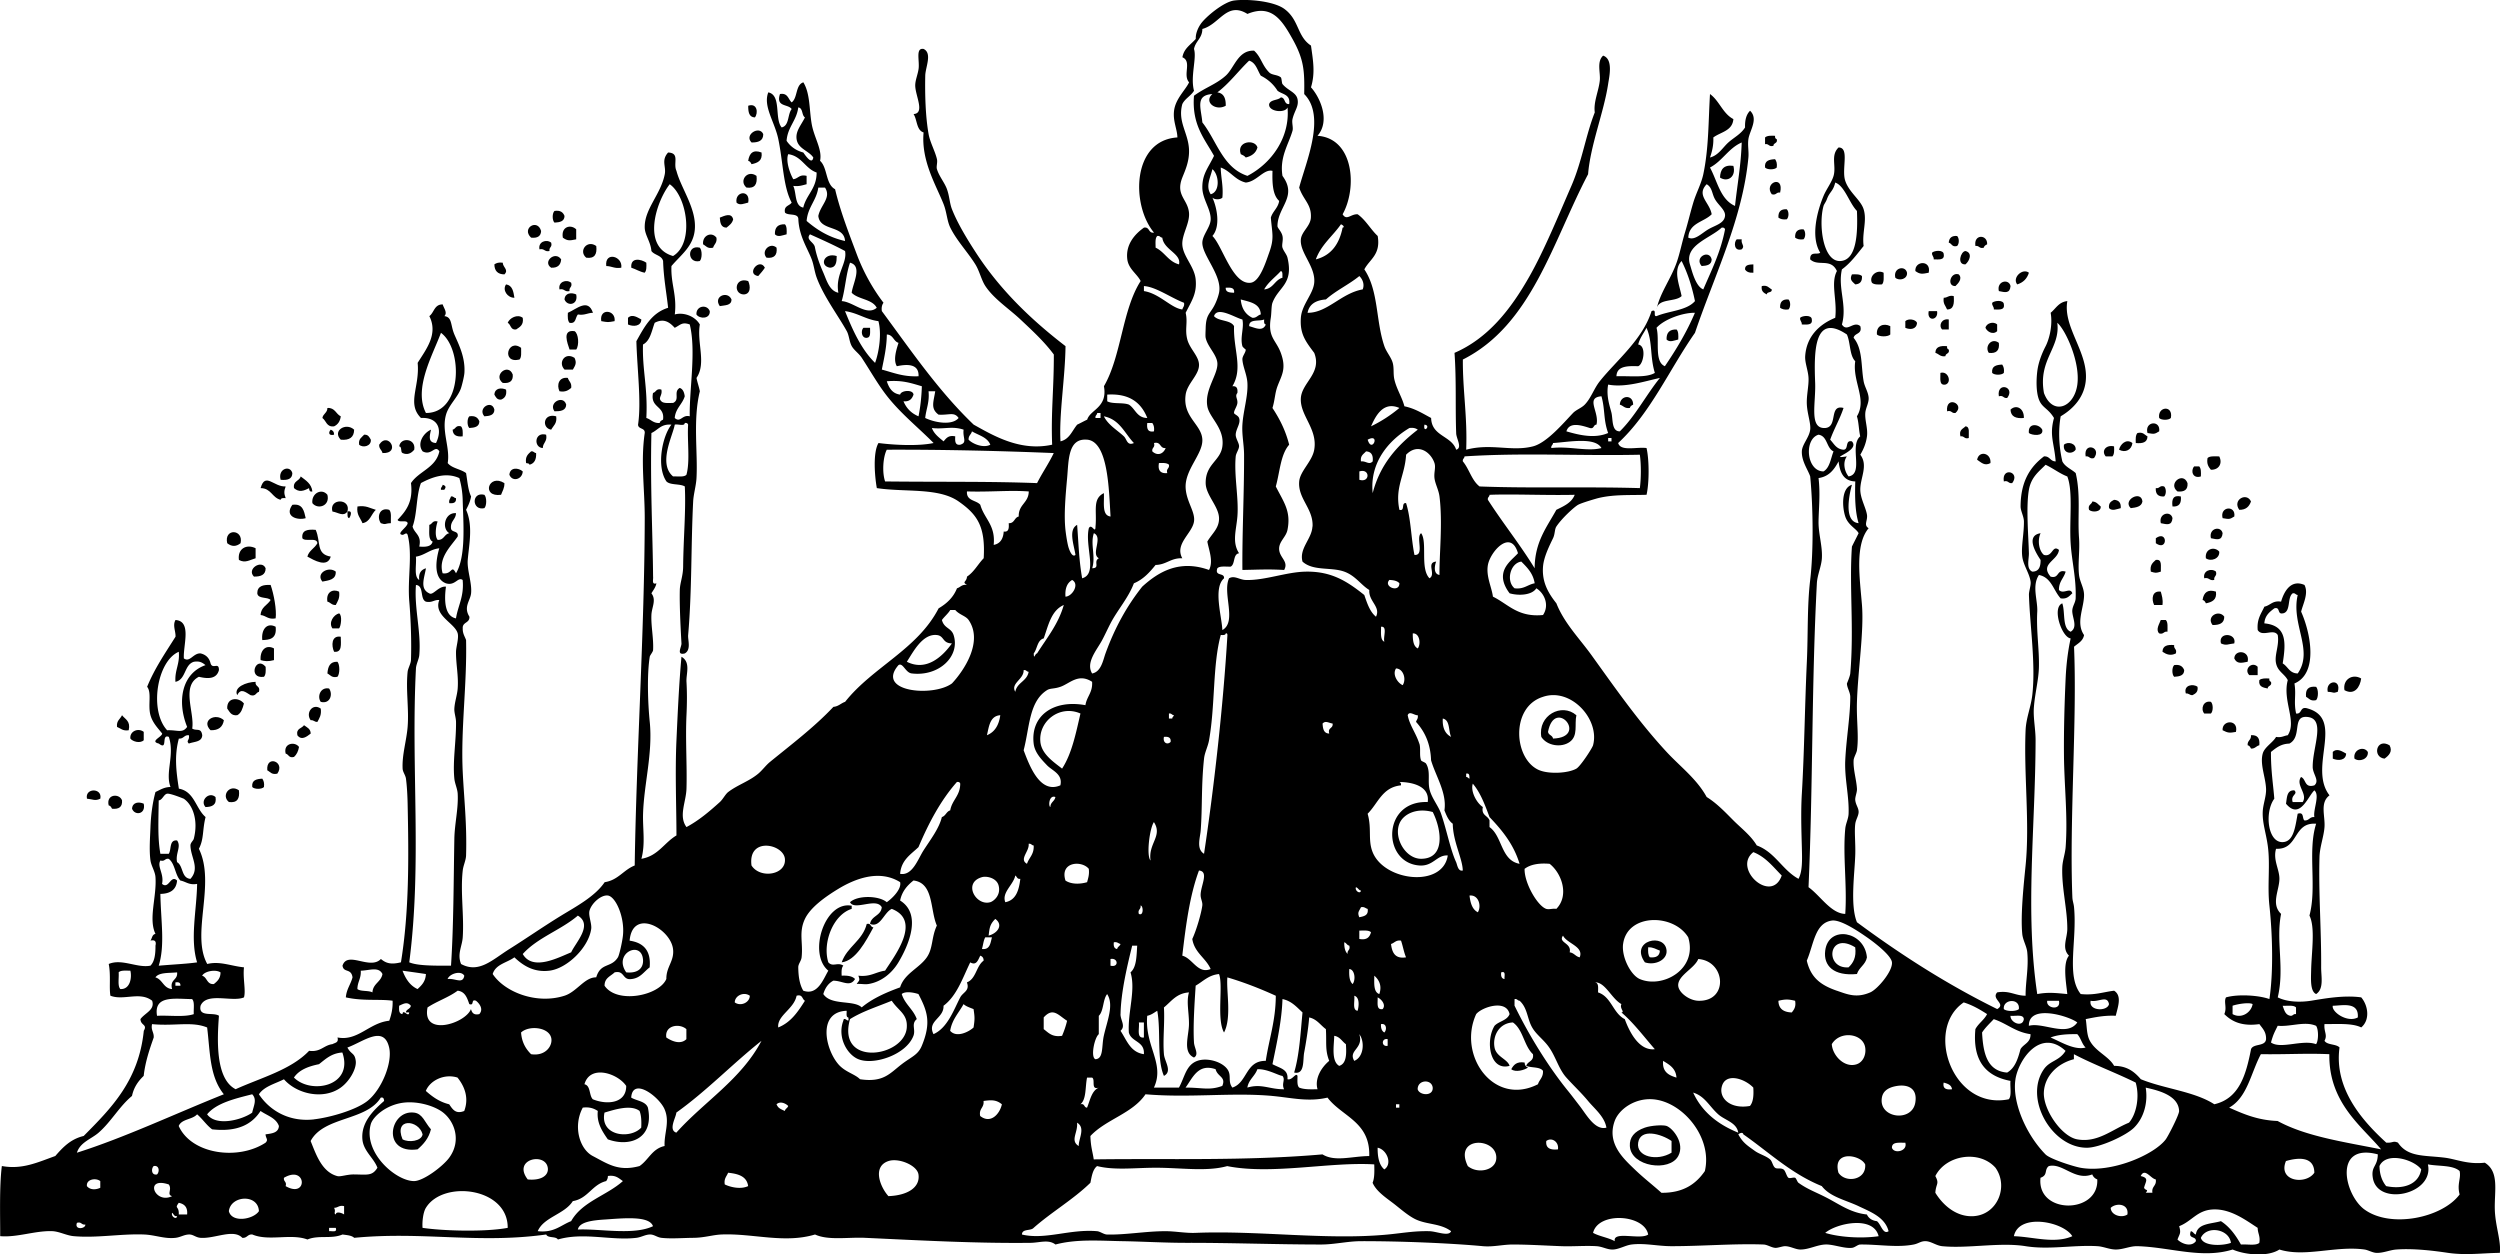 <svg xmlns="http://www.w3.org/2000/svg" viewBox="0 0 487.332 244.535"><switch><g><g clip-rule="evenodd" fill-rule="evenodd"><path d="M145.85 20.613c1.774-.603 1.988 1.43 1.302 2.279-1.16-.038-1.31-1.078-1.3-2.279zM148.78 26.146c.012 1.313-.964 1.64-2.279 1.627-1.5-1.49 1.53-3.39 2.28-1.627zM346.02 26.472c-.053.378.071.579.326.651.237.888-.647.655-.652 1.302-.919.269-.842-.459-1.627-.326v-1.302c.39-.375 1.15-.368 1.95-.325zM245.12 28.75c-.306 1.104-1.142 1.679-2.277 1.953-.238-.304-.592-.493-.977-.651-.9-2.559 2.79-2.998 3.26-1.302zM148.45 29.727c.223 1.633-.783 2.038-1.953 2.278-.144-.29-.285-.582-.651-.651.23-1.535 1-2.24 2.6-1.627zM346.02 31.029c.273.377.43.873.326 1.628-.435.464-1.845.464-2.279 0-.16-1.357.83-1.563 1.95-1.628zM337.89 32.331c.586 2.119-1.117 3.274-2.604 2.279.06-1.564.71-2.542 2.6-2.279zM147.47 34.284c.192 1.603-.314 2.506-1.953 2.279-1.55-1.277.16-3.577 1.95-2.279zM347 37.539c-.784-.133-.708.594-1.627.326-1.64-2.228 2.47-3.896 1.63-.326zM145.85 39.491c-.74.158-1.663.646-2.278 0-.36-2.262 2.78-2.585 2.28 0zM348.3 40.794c.445.416.445 1.536 0 1.953-.755.104-1.249-.052-1.627-.326-.07-1.16.47-1.702 1.63-1.627zM108.09 41.119c1.151-.175 1.677.276 1.953.977-.012 1.073-.926 1.244-1.953 1.302-.47-.435-.47-1.845 0-2.279zM142.92 42.747c-.182.795-.765 1.189-1.302 1.627-1.073-.012-1.244-.926-1.302-1.953 1.02-.414 2.28-.985 2.6.326zM105.48 45.025c-.043 1.042-.738 1.432-1.953 1.302-1.95-1.833 1.26-3.78 1.95-1.302zM153.01 43.723c.375.385.368 1.151.325 1.953-.74.158-1.663.646-2.278 0-.06-1.354.59-2.005 1.95-1.953zM112.32 44.7v1.953c-1.269.258-1.688.336-2.604-.326-.39-2.16 1.54-2.66 2.6-1.627zM351.56 44.7c.445.416.445 1.536 0 1.953-.755.104-1.25-.052-1.627-.326-.07-1.159.47-1.702 1.63-1.627zM139.66 46.327c.156 1.024-.463 1.273-.651 1.953-1.125.258-1.374-.361-1.953-.651-.2-1.737 1.67-2.556 2.6-1.302zM381.5 46.001c.445.416.445 1.537 0 1.953-1.038.279-1.006-.513-1.627-.651.07-.915.57-1.386 1.63-1.302zM387.36 47.628c-.29.145-.582.286-.651.651-.92.27-.844-.458-1.628-.325-.42-2.347 2.38-2.315 2.28-.326zM338.54 46.652h.976c-.162 1.024.71 1.272 0 1.953-1.47.444-1.59-1.31-.98-1.953zM107.44 47.303c.269.92-.459.843-.326 1.628-.996.236-.957-.562-1.953-.326-.31-1.481 1.37-2.048 2.28-1.302zM116.23 47.955c.193 1.603-.314 2.506-1.953 2.278-1.56-1.277.15-3.577 1.95-2.278zM151.38 48.279c.172 1.475-.479 2.126-1.953 1.954-1.16-1.262.69-3.11 1.95-1.954zM136.41 48.279c.479.474.479 2.131 0 2.604-2.47.575-2.58-3.255 0-2.604zM378.9 49.582c.189 1.166-.964.99-1.953.977.041-.584-.398-.687-.326-1.302.44-.445 2.27-.621 2.28.325zM383.13 48.931c1.441.355.8 1.95 0 2.604-1.71.099-.95-2.52 0-2.604zM333.66 50.558c-.012 1.074-.926 1.245-1.952 1.302-1.51-1.699 1.5-3.315 1.95-1.302zM109.39 50.558c-.083 1.111-.696 1.691-1.953 1.628-1.73-1.144.79-3.368 1.95-1.628zM121.11 52.186c-1.31.224-1.858-.312-2.93-.326-.35-2.902 3.26-1.947 2.93.326zM163.1 49.907c.008 1.201-.146 2.242-1.302 2.279-2.16-.353-1.19-3.051 1.3-2.279zM125.99 51.209c.042.803.049 1.568-.326 1.953-.996-.197-1.696-.691-2.604-.976-.2-2.123 1.93-1.674 2.93-.977zM97.999 51.209c.033.919 1.227 1.383.325 2.279-1.285-.017-1.936-.667-1.953-1.953.379-.273.873-.43 1.628-.326zM375.97 53.162c-1.269.258-1.688.336-2.604-.325-.15-2.052 3.17-2.187 2.6.325zM149.1 52.186c-.379.597-.85 1.102-1.302 1.627-2.46-.371.26-3.679 1.3-1.627zM341.79 51.535v1.627c-.808.049-1.351-.168-1.628-.651-.04-.915.8-.938 1.63-.976zM371.74 53.162c.129 1.219-1.48 1.679-2.278.977-.48-1.969 1.96-2.489 2.28-.977zM367.18 53.162c-.002.865.123 1.859-.324 2.279-.803.043-1.568.049-1.953-.326-.63-1.225.93-2.691 2.27-1.953zM395.5 53.162c-.357 1.162-1.116 1.922-2.279 2.279-1.04-1.303 1.04-3.253 2.28-2.279zM361 53.488c.803-.043 1.568-.05 1.954.325.084 1.062-.387 1.567-1.303 1.628-.67-.623-1.14-.934-.65-1.953zM381.83 53.488c.793.833-.134 1.779-.651 2.278-1.76.062-.97-2.827.65-2.278zM111.34 55.115c.269.92-.459.844-.325 1.628-.996.236-.958-.562-1.953-.326-.31-1.481 1.36-2.049 2.27-1.302zM145.85 54.79c.489 1.033.49 2.648-.976 2.604-1.99-.186-1.6-3.469.98-2.604zM391.92 55.766c-.137 1.485-1.037 1.237-2.278.977-.47-1.969 1.96-2.489 2.28-.977zM98.65 55.441c1.236.174 1.434 1.386 1.627 2.604-1.363.017-2.406-1.51-1.63-2.604zM343.42 55.766c1.126-.257 1.373.362 1.953.651.1.751-.94.361-.978.977-.56-.298-1.13-.606-.97-1.628zM112.32 57.394c.455 2.091-1.755 2.381-2.278.977.08-1.29 1.34-1.398 2.28-.977zM142.59 58.37c.025 1.219-1.276 1.11-2.278 1.302-1.35-1.902 1.54-3.068 2.28-1.302zM380.85 57.719c.1 1.401.024 2.627-1.302 2.604-.272-.704-.843-1.11-.65-2.279.77.008.96-.561 1.95-.325zM348.63 58.37c.445.416.445 1.537 0 1.953-.755.104-1.248-.052-1.627-.326-.07-1.159.47-1.702 1.63-1.627zM390.62 59.347c.189 1.165-.963.989-1.952.977.041-.584-.399-.687-.326-1.302.44-.445 2.27-.621 2.28.325zM115.58 60.974c-1.071.013-1.621.55-2.93.325-.527.558-.303 1.868-1.627 1.628-.375-.385-.369-1.151-.326-1.953 1.69-.716 3.92-2.912 4.89 0zM138.36 60.648c.101 1.556-1.992 1.573-2.604.651-.09-1.721 2.09-2.039 2.6-.651zM119.81 62.601c-1.295.238-1.309.238-2.604 0-.42-2.625 2.89-2.215 2.6 0zM375.97 60.648h1.628c.33 1.837-2.05 2.114-1.63 0zM101.9 61.95c.223 1.417-.585 1.802-1.302 2.279-1.114.137-.978-.975-1.628-1.302.337-.922 1.898-1.775 2.928-.977zM125.02 62.276c-.051 1.37-1.6 1.437-2.604.976V61.95c.86-.833 1.92-.014 2.6.326zM353.18 62.276c.189 1.165-.964.989-1.953.976.041-.583-.398-.686-.326-1.302.44-.443 2.28-.62 2.28.326zM373.69 62.927c-.078 1.289-1.335 1.397-2.279.976v-1.302c.57-.567 2.01-.36 2.28.326zM379.88 62.276v1.953h-1.302c-.75-.843-.04-2.203 1.3-1.953zM389.31 63.252v1.302c-.846.808-1.979.067-2.277-.651.14-.882 1.55-1.343 2.28-.651zM368.48 63.578v1.627c-.473.479-2.129.479-2.604 0-.18-1.729 1.32-2.289 2.6-1.627zM168.3 63.903h1.302c-.005.863.181 1.917-.651 1.953-1.04.091-1.18-1.425-.65-1.953zM326.82 64.229c.375.385.368 1.15.326 1.953-.741.159-1.662.646-2.278 0-.05-1.354.6-2.005 1.95-1.953zM112 64.554c.783.473.935 2.734.326 3.581h-1.302c-.39-1.205-1.53-3.943.97-3.581zM389.64 66.833c.172 1.474-.479 2.125-1.953 1.953-.89-1.27.56-3.052 1.95-1.953zM101.58 67.81c-.003.864.123 1.859-.326 2.278-3.578.859-2.289-4.234.33-2.278zM379.55 67.484c-.053.378.071.58.326.651.236.888-.646.656-.65 1.302-1.025.156-1.273-.463-1.954-.651 0-1.183.95-1.43 2.27-1.302zM112 69.763c.463 1 .146 1.463-.325 2.278h-1.627c-1.33-1.332.07-3.504 1.95-2.278zM390.29 71.064c.274.377.431.873.326 1.627-.435.465-1.844.465-2.278 0-.16-1.356.82-1.562 1.95-1.627zM99.952 73.017c.101 1.294-.625 1.762-1.953 1.628-1.958-1.517 1.1-3.952 1.953-1.628zM378.25 72.691c1.527-.461 2.279 1.894.978 2.279-1.3.213-.94-1.238-.98-2.279zM110.69 73.668c.187.681.807.929.651 1.953-.544.432-1.091.862-2.278.651-.58-1.212-.15-2.838 1.63-2.604zM391.27 77.574c-.784.133-.709-.594-1.628-.325-.47-2.911 3.3-1.877 1.63.325zM98.65 75.947c.175 1.151-.276 1.677-.977 1.953-.814.055-1.019-.5-1.302-.977.078-1.289 1.336-1.397 2.279-.976zM318.36 78.876c-.289.145-.582.286-.65.651-1.023.156-1.272-.463-1.954-.651.06-1.857 2.6-2.083 2.6 0zM110.37 78.876c-.037 1.156-1.078 1.31-2.279 1.302-1.25-1.685 1.74-3.271 2.28-1.302zM381.18 80.503c-.784.133-.707-.594-1.628-.326-.33-3.23 3.62-1.399 1.63.326zM96.372 79.853c-.011 1.074-.926 1.244-1.953 1.302-1.398-1.591 1.48-3.34 1.953-1.302zM394.52 81.48c-1.562.15-2.554-.268-2.604-1.628 1.12-1.097 2.68-.227 2.6 1.628zM63.822 79.527c1.497-.086 1.646 1.175 2.604 1.627-.119.966-.564 1.606-1.302 1.953-1.492.19-1.517-1.087-2.278-1.627.13-.846.971-.982.976-1.953zM423.17 81.48c-.435.464-1.844.464-2.278 0-.36-2.262 2.78-2.585 2.28 0zM91.489 81.154c1.152-.175 1.678.276 1.954.977-.012 1.073-.926 1.245-1.954 1.302-.464-.434-.464-1.844 0-2.279zM108.42 81.154c.212 1.405-.562 1.825-.976 2.604-1.89-.294-1.59-3.307.98-2.604zM420.89 84.084c-.938.595-1.019.528-2.277.325-.62-2.31 2.61-2.577 2.28-.325zM398.1 83.758c.312 1.403-2.058 1.102-2.604.651-.24-2.087 2.03-1.774 2.6-.651zM69.031 83.758c-.014 1.505-.925 2.113-2.604 1.953-1.714-1.726 1-3.44 2.604-1.953zM89.862 83.107c.375.385.368 1.15.325 1.953-1.214.13-1.91-.261-1.953-1.302.621-.138.59-.929 1.628-.651zM383.13 83.107c.932.046.595 1.357.65 2.279-.919.269-.842-.459-1.628-.326-.33-1.31.51-1.446.98-1.953zM64.473 83.758c.401.143.669.417.651.977-1.129.284-1.116-.501-.651-.977zM416.66 84.409c1.126-.257 1.374.362 1.954.651-.011 1.183-.958 1.43-2.279 1.302-.04-.801-.05-1.568.33-1.953zM70.983 84.735c.814-.056 1.019.5 1.302.976.129 1.219-1.48 1.679-2.278.977-.175-1.151.526-1.426.976-1.953zM106.46 84.735c.275 1.359-.632 1.537-.651 2.604-1.83-.079-1.65-3.226.65-2.604zM74.563 88.315c-.139-.62-.701-.818-.651-1.627 1.761-2.715 4.316 1.809.651 1.627zM80.748 87.664c-.598.724-1.338 1.072-2.278.651-.452-.199-.049-1.253-.651-1.302.244-1.84 3.311-1.589 2.929.651zM415.68 86.362c-.163 1.321-1.357 1.969-2.604 1.302.21-1.036 1.41-2.253 2.6-1.302zM404.61 87.664c-.688 1-2.546.745-2.278-.976.8-.703 2.41-.243 2.28.976zM408.19 89.292c-.919.269-.843-.459-1.628-.326-.48-2.898 3.24-1.808 1.63.326zM412.1 87.013c.044.803.051 1.569-.324 1.953h-1.302c-.92-1.075.07-2.33 1.62-1.953zM103.53 87.99c.526-.092.56.308.976.325.07 1.264-.345 2.042-1.302 2.279-.009-.316-.398-.252-.651-.326-.21-1.292.41-1.756.97-2.278zM388.01 90.268c-1.149.627-1.781-.106-2.604-.65.33-1.855 2.78-1.367 2.6.65zM432.6 88.966c.684 1.31-.022 2.658-1.628 2.604-.432-.545-.862-1.09-.65-2.278.43-.448 1.42-.322 2.28-.326zM427.72 90.919h.976c.375.384.368 1.15.326 1.953-1.61.518-2.04-1.122-1.31-1.953zM56.987 92.222c-.011 1.183-.957 1.43-2.278 1.302-.615-2.14 1.857-2.951 2.278-1.302zM101.9 91.896c-.073 1.563-2.025 2.111-2.604.651.114-1.537 1.804-1.383 2.604-.651zM392.24 94.174c-.783.133-.707-.595-1.627-.326-.47-2.91 3.31-1.876 1.63.326zM58.615 92.873c.97.766 2.094 1.376 2.278 2.929-.553.12-.614-.253-.651-.651-1.052.556-1.943.872-2.93 0-.24-1.434 1.054-1.334 1.303-2.278zM426.42 94.174c.101 1.294-.626 1.762-1.954 1.627-1.96-1.515 1.1-3.951 1.95-1.627zM55.685 94.825c-.339.922-.339 1.356 0 2.278-.461-.028-.922-.054-.976.326-1.669-.393-1.848-2.275-3.907-2.279.885-3.204 2.582-.186 4.883-.325zM98.324 94.174c.033 1.009-.398 1.555-.651 2.278-3.931.532-2.443-4.225.651-2.278zM86.281 94.5c.677.183.69.508.326.977h-.651c-.092-.526.307-.561.325-.977zM421.86 94.825c.445.416.445 1.537 0 1.953-1.159.074-1.702-.468-1.628-1.628.79.134.71-.593 1.63-.325zM63.822 96.452c.552 2.198-1.887 2.94-2.929 1.628-.244-1.889 1.819-3.008 2.929-1.628zM94.418 96.452c.479.474.479 2.131 0 2.604-2.465.574-2.574-3.255 0-2.604zM87.909 96.778c.526-.092.56.307.976.325.099.858-.45 1.069-1.302.977-.138-.68.223-.861.326-1.302zM417.63 97.755c-.174 1.019-1.214 1.173-2.278 1.302-1.67-1.579 2.06-3.593 2.28-1.302zM425.12 96.778c.134 1.328-.333 2.053-1.627 1.953-.19-1.385.11-2.279 1.63-1.953zM438.79 97.755c-.338.964-.957 1.646-2.279 1.627-1.42-1.951 1.45-3.496 2.28-1.627zM412.1 97.429c.917.061 1.387.566 1.303 1.627-.741.158-1.662.646-2.278 0-.15-1.022.41-1.329.98-1.627zM64.799 99.708c-.731-2.617 3.662-2.617 2.929 0-.797 1.072-1.716.214-2.929 0zM407.87 97.755c.832.036 1.141.597 1.628.976.107 1.123-1.7 1.191-2.278.651-.28-1.038.51-1.007.65-1.627zM59.591 101.01c-1.597.474-4.25-.313-2.604-2.604 2.037-.302 2.28 1.192 2.604 2.604zM69.682 98.731c1.671-.261 2.472.349 3.58.651-.906.83-1.106 2.366-2.604 2.604-.392-1.02-1.207-1.62-.976-3.259zM435.54 100.68c-.938.595-1.019.528-2.278.326-.62-2.311 2.61-2.578 2.28-.33zM75.865 99.382c.503.474.287 1.667.326 2.604-1.216.03-.928.365-1.953 0-.827-1.15-.288-3.179 1.627-2.608z"/><path d="M67.728 99.708c1.137-.292.556 1.062.326 1.302-.442-.1-.27-.82-.326-1.302zM423.49 101.01c-.137 1.485-1.039 1.236-2.278.976-.47-1.97 1.97-2.492 2.28-.98zM433.26 103.94c-.138 1.485-1.038 1.237-2.279.977-.48-1.97 1.96-2.49 2.28-.98zM61.544 103.29c1.035 2.343.014 4.745 2.929 5.208-.636 2.276-3.278.7-4.557 0 .318-1.201 1.426-1.612 1.953-2.604-.062-1.24-2.405-.2-2.93-.977-.189-1.61 1.071-1.76 2.605-1.63zM46.896 105.89c-.873.697-1.729.697-2.604 0-.676-2.96 3.229-2.77 2.604 0zM420.24 105.89v-.977c2.36-1.68 2.36 2.66 0 .98zM49.826 106.87v1.953c-1.114.308-2.016 1.02-3.254.326-.302-2.18 1.473-3.17 3.254-2.28zM432.6 107.52c.148 1.403-1.646 2.022-2.604 1.302-.25-1.85 1.67-2.38 2.6-1.3zM420.24 109.15c1.298-.212.933 1.238.978 2.278-.954.292-1.001.292-1.953 0-.22-1.3.4-1.76.97-2.28zM51.779 110.77c.012 1.314-.964 1.641-2.279 1.628-1.496-1.49 1.532-3.39 2.279-1.63zM65.45 111.42c.076 1.595-1.333 1.705-2.604 1.953-1.364-1.61 1.219-3.07 2.604-1.95zM431.96 111.42c.269.919-.46.843-.326 1.627-.996.236-.957-.562-1.953-.326-.32-1.47 1.36-2.04 2.28-1.3zM52.756 114.03c.631 1.8 1.199 4.88.976 6.509-1.485.292-1.845-.542-2.93-.651.059-1.569 1.343-1.912 1.954-2.93-.635-.667-2.459-.145-2.604-1.302-.007-1.42 1.129-1.7 2.604-1.63zM66.101 115.33c.188 1.273-.28 1.889-.651 2.604-.81.05-1.008-.512-1.628-.651-.314-1.86 1.051-2.55 2.279-1.95zM431.96 115.33c.223 1.633-.783 2.038-1.954 2.278-.144-.289-.286-.582-.649-.651.21-1.56 1.12-2.12 2.6-1.63zM421.21 115.33c.196.779.468 1.485.324 2.604h-1.626c-.54-1.13-.42-2.85 1.31-2.6zM66.101 119.56c.653.363.374 2.518 0 2.93h-1.302c-.804-1.12.224-2.66 1.302-2.93zM433.58 120.21c.012 1.314-.963 1.64-2.277 1.627-1.31-1.67 1.24-3.09 2.28-1.63zM421.21 120.86h.976c.449.42.322 1.414.326 2.279-.785-.133-.708.595-1.628.326-.72-.76.06-1.85.32-2.61zM53.732 122.17c.278 2.429-1.251 2.551-2.604 2.604-.236-2.02.88-3.51 2.604-2.6zM435.54 125.42c-1.173.113-1.568.497-2.604 0-.61-2.29 3.13-2.05 2.6 0zM66.426 124.12c.02 1.43.313 3.134-1.302 2.929-.536-1.16-.558-3.24 1.302-2.93zM423.82 125.75c-.134.784.595.707.325 1.628-1.022.503-1.816.207-2.604-.326.01-1.18.96-1.43 2.28-1.3zM53.407 126.4v2.278c-1.15.307-1.782.224-2.604 0-.156-1.86 1-3.14 2.604-2.28zM438.14 129c-1.219.238-2.093.46-2.604-.651.06-1.83 3.14-1.57 2.6.65zM65.775 129c.49.527.49 2.401 0 2.93-1.125.257-1.374-.362-1.953-.651.098-1.31.481-2.34 1.953-2.28zM51.454 131.93c-3.244.473-1.58-4.246.326-1.953.042.8.048 1.57-.326 1.95zM423.82 129.65c1.151-.175 1.677.277 1.952.977-.012 1.074-.926 1.245-1.952 1.303-.47-.43-.47-1.84 0-2.28zM440.09 129.98v1.628h-1.627c-1.14-1.13.51-2.78 1.63-1.63zM460.27 132.26c-.216 1.656-1.297 3.348-3.255 2.279-.38-2.1 1.58-3.28 3.25-2.28zM442.37 132.26c-.053.378.071.58.326.651.237.888-.647.655-.651 1.302-.899-.186-1.825-.345-1.628-1.628.38-.37 1.15-.37 1.95-.32zM49.826 132.91c-.157 1.024 1 .736.651 1.952-.621.139-.589.931-1.628.651-.986-.574-1.897-1.473-2.604 0-.771-1.54 1.764-2.57 3.581-2.6zM455.71 134.86c-1.024.365-.736.03-1.952 0-.52-2.24 2.73-2.67 1.95 0zM428.37 133.88c.154 1.022-.405 1.33-.977 1.628-.584.041-.686-.398-1.302-.325-.5-1.67 1.46-1.95 2.28-1.3zM451.48 133.88c.479.475.479 2.131 0 2.604-1.126.258-1.373-.362-1.952-.65-.17-1.47.48-2.12 1.95-1.95zM64.148 134.21c.799 1.116.209 3.095-1.627 2.604-.741-1.05-.056-2.94 1.627-2.6zM47.548 137.14c-.249.944-.515 1.871-1.302 2.278-1.226.14-1.482-.688-1.953-1.303-.11-2.25 2.304-2.23 3.255-.98zM430.98 136.81c.465.435.465 1.844 0 2.278h-1.302c-.75-.91-.18-2.59 1.3-2.28zM62.521 138.12c.189 1.274-.28 1.891-.651 2.604-.583.041-.687-.398-1.302-.326-1.066-1.41.384-3.41 1.953-2.27zM307.29 139.42c-.403 1.819.385 3.986-1.303 5.207-1.603 1.159-4.398.786-5.533-.976-.72-4.16 3.96-6.74 6.83-4.23zm-5.53 3.25c.096.664.881.639.977 1.302 7.06-.25.32-8.15-.98-1.3zM23.787 139.42c.611.8 1.705 1.115 1.302 2.93-1.168.191-1.574-.379-2.278-.652-.145-1.23.641-1.53.976-2.28zM43.642 140.39c-.215 1.305-1.025 2.014-2.604 1.954-1.887-1.89.959-3.48 2.604-1.95zM435.86 142.67c-1.242.23-1.567.216-2.604-.325-.15-2.04 3.17-2.18 2.6.33zM59.266 141.37c.558.419 1.28.673 1.302 1.626-.8.627-1.803 1.407-2.604.326-.276-1.37.881-1.3 1.302-1.96zM28.018 142.67v1.627c-.72.682-2.167.255-2.604-.325-.17-1.43 1.524-2.15 2.604-1.31zM438.79 143.32c1.294-.101 1.762.625 1.627 1.953-.62.14-.817.701-1.627.65-.145-.29-.286-.581-.651-.65-.09-.95.74-.99.65-1.95zM58.289 145.6c-.144.831-.456 1.496-.976 1.953-1.038.279-1.006-.513-1.627-.651-.506-2.04 1.798-2.42 2.603-1.3zM465.8 145.28c.668 1.212-.146 2.014-.978 2.604-2.44-.28-1.59-4.13.98-2.6zM461.57 146.58c.147 1.402-1.646 2.022-2.604 1.302-.34-1.76 1.84-2.55 2.6-1.3zM457.34 146.9c-.05 1.371-1.599 1.438-2.604.978v-1.302c.87-.84 1.93-.02 2.6.32zM54.058 150.81c-1.126.257-1.375-.363-1.953-.651-.284-3.09 3.586-1.66 1.953.65zM51.128 151.79c.273.378.429.873.325 1.628-.434.464-1.844.464-2.278 0-.162-1.36.825-1.57 1.953-1.63zM46.572 154.06c.192 1.604-.315 2.507-1.953 2.279-1.555-1.27.154-3.57 1.953-2.28zM19.556 155.69c-1.036.498-1.432.113-2.604 0-.448-2.14 3.051-2.14 2.604 0zM23.787 156.02c.101 1.294-.625 1.762-1.953 1.628-.145-.29-.286-.582-.651-.651-.536-2.22 2.1-2.4 2.604-.98zM42.014 155.37c.253 1.555-.679 1.925-1.953 1.954-1.157-1.26.691-3.11 1.953-1.95zM28.018 156.67c.455 2.092-1.755 2.382-2.278.978.077-1.29 1.335-1.4 2.278-.98zM170.26 180.76c-1.456 2.688-3.444 6.507-6.185 6.834 1.055-3.067 4.056-4.19 4.882-7.485.88-.23.65.65 1.3.66zM363.93 186.61c-.274 1.463-1.535 1.938-1.953 3.256-4.503.439-6.565-1.577-6.184-4.558.63-5.03 7.68-3.83 8.13 1.3zm-3.59 1.96c.896-.84 1.552-1.921 1.303-3.906-5.3-3.27-6.05 4.25-1.3 3.91zM320.64 187.59c-3.063-4.295 3.979-5.855 4.231-2.278.13 1.82-2.27 2.95-4.23 2.28zm.97-.98c1.215.13 1.91-.259 1.954-1.302-.725-.253-1.271-.684-2.279-.65-.04.8-.04 1.57.33 1.95zM297.85 208.1c-.676.497-2.421.997-3.256.326.46-.843 1.052-1.553 2.604-1.302 0 .55.25.83.66.97zM84.002 220.14c-.423 1.747-1.438 2.903-2.604 3.907-7.12.992-5.481-7.802-.651-7.161 1.66.21 2.062 1.92 3.255 3.25zm-5.532 1.95c1.175.684 3.722.371 3.906-.977-.757-2.87-5.676-3.28-3.906.98zM320.64 219.81c1.275-.442 3.582-.562 4.231-.326 1.225.446 3.606 3.37 2.278 5.859-1.698 3.179-9.243 2.1-9.439-1.953-.08-1.63.81-2.84 2.93-3.58zm-1.31 2.93c-.438 2.797 3.731 3.674 6.509 1.952v-2.278c-2.03-1.4-6.06-2.54-6.51.33z"/><path d="M256.84 26.472c7.05.504 7.766 10.12 4.882 15.298.799 1.323 1.592-.085 2.93 0 1.588 1.125 2.503 2.921 3.906 4.231.625 3.663-1.56 4.517-2.604 6.51 2.81 4.178 2.207 10.039 3.906 14.973.396 1.149 1.32 2.14 1.628 3.255.288 1.046.064 2.144.325 3.254.438 1.873 1.486 3.423 1.952 5.208 2.067.428 3.576 1.416 5.208 2.279.092 3.598 3.96 3.417 4.883 6.184 1.277-.359-.005-2.184 0-3.255-.186-4.971.06-10.197-.325-15.624 6.523-2.827 10.953-8.432 14.646-14.973 2.865-5.071 5.562-11.655 8.138-17.577 2.071-4.761 2.775-9.776 4.557-14.322-.271-2.049.741-4.06.977-6.184.174-1.557-.644-3.685.651-4.882 2.014.674 1.192 4.102.977 5.533-.831 5.51-3.462 11.938-3.906 17.577-6.947 13.233-10.991 29.37-24.412 36.129-.046 5.957.897 11.105.65 17.577 4.906-1.301 8.822.427 13.021-.651 2.703-.693 5.93-4.545 7.812-6.51.602-.627 1.64-.963 2.278-1.627 1.243-1.29 1.792-3.128 2.93-4.557 3.216-4.034 8.328-8.084 10.091-13.671 1.156-.506.196 1.106.976.977 2.437-1.037 5.881-1.063 7.487-2.93-.592-2.88-1.443-5.5-2.604-7.812-1.708 1.765-.433 4.624 0 6.835-1.264 1.232-4.628.363-4.883 2.604.595-3.1 2.758-5.868 3.906-9.114.629-1.776 1.048-3.953 1.628-5.858.6-1.969 1.037-3.891 1.628-5.859.57-1.904 1.556-3.655 1.952-5.533 1.071-5.069.982-10.332 1.302-15.624 1.833 1.313 2.485 3.806 4.558 4.882-.174 2.322-2.479 2.512-3.906 3.581.059 1.577-.258 2.779-.651 3.906 1.63-.393 2.502-1.963 3.581-2.929 1.107-.991 2.459-1.636 3.254-2.93-.052-1.462.265-2.557.978-3.254 1.67 1.609-.078 3.844-.326 5.533-.173 1.186.109 2.421 0 3.58-1.114 11.932-6.679 23.121-10.415 34.177-5 7.153-8.66 15.643-14.973 21.482.472 1.698 3.621.718 5.533.977.534 2.329.534 6.785 0 9.113-3.252.107-6.374-.099-9.44.651-.266.065-3.165.892-3.905 1.302-.742.411-3.171 2.625-4.231 4.231-.367.557-.247 1.439-.65 2.279-.664 1.382-1.8 3.611-1.954 5.534-.23 2.9.905 5.024 2.604 7.16 1.522 3.861 4.492 6.838 6.835 10.091 4.673 6.483 9.127 12.912 14.648 18.879 2.62 2.83 5.908 5.285 7.812 8.787 1.976 1.215 3.605 2.948 5.208 4.558 1.552 1.559 3.408 2.941 4.557 4.882 3.575 1.309 4.975 4.789 8.138 6.51.793-1.461.715-3.732.65-6.184-.086-3.307-.212-6.837 0-10.416.487-8.215.576-17.098.976-25.714.253-5.435.044-10.873.652-15.949.651-5.435.596-14.002 0-20.18-.434-1.301-1.691-2.95-1.628-4.883.045-1.363 1.436-2.685 1.628-4.231.152-1.222-.553-3.021-.652-4.882-.094-1.771.4-3.637.326-5.208-.065-1.408-.731-2.958-.65-4.231.24-3.828 2.739-6.218 5.858-7.486.415-3.453-.94-6.719.325-9.113-1.194-2.613-3.688-.807-5.207-2.279-.069-1.69 1.456-.816 1.953-1.302-1.933-3.132-.566-8.15.65-11.067.552-1.322 1.593-2.646 1.953-3.906.557-1.954-.622-4.004.977-5.534 2.198-.006.533 4.221 1.302 6.51.76 2.268 3.011 3.706 3.58 5.534.704 2.257-.342 4.54 0 7.161-1.31 1.619-2.535 3.323-4.231 4.557-.844 3.687 1.06 6.928 0 10.741 1.006 1.623 2.265-.787 3.581.326.439 1.634-1.116 1.271-1.302 2.278 1.803 2.174 1.42 5.472 1.952 8.463.201 1.125.923 2.116.978 3.255.046 1.003-.575 1.94-.652 2.929-.113 1.467.53 3.019.326 4.557-.184 1.39-.686 2.533-1.302 3.581 1.591 2.086-.022 4.503 0 6.835.016 1.711 1.081 3.458 1.302 4.882.172 1.11-.707 2.015.326 2.604-2.726 3.261-1.726 9.693-1.302 14.973.411 5.137-.779 12.635-.978 18.878-.113 3.576.397 6.758 0 9.439-.078.527-.621 1.383-.65 1.953-.096 1.854.54 3.72.65 5.532.046.751-.411 1.611-.325 2.279.121.953.663 1.486.65 2.278-.012.725-.541 1.482-.65 2.278-.198 1.438.052 3.708 0 5.859-.09 3.679-1.054 9.991.325 13.345 8.482 6.272 17.458 12.054 27.341 16.926 1.824-1.036-1.243-1.931 0-3.255 2.471-.408 3.473.65 5.534.651-.024-2.646.617-5.451.325-8.463-.116-1.207-.857-2.342-.976-3.58-.349-3.646.262-9.475.65-13.347.834-8.315-.374-17.719 0-26.363.104-2.42 1.022-4.446 1.302-6.836.699-5.989-.468-13.646-.65-19.529-.023-.746.429-1.88.324-2.604-.235-1.646-1.411-3.179-1.626-4.882-.242-1.907.348-4.433.324-6.835-.009-.984-.653-2.062-.65-2.93.011-4.883 1.878-7.736 4.557-9.765 1.168-.082 1.193.978 2.279.977-.268-3.586-1.268-5.014-.326-8.462-1.153-1.915-2.31-1.962-2.93-3.581-.591-1.544-.521-3.953-.326-5.534.212-1.717.875-3.424 1.628-4.882.631-1.221 1.428-3.941.977-6.51 1.022-.823 1.58-2.11 3.255-2.279-.915 5.134 4.193 10.036 3.58 15.624-.327 2.994-2.249 5.282-4.882 6.835-.474 2.681-.375 5.777.326 8.789.55 1.078 1.752 1.502 2.604 2.279 1.003 4.284.335 8.459.65 12.694.175 2.331-.25 5.061 0 7.161.167 1.395.977 2.527.978 3.906.001 2.55-1.658 5.414 0 7.812-.215 1.197-1.2 1.621-1.954 2.278.616 14.296-.923 33.774-.325 48.824.03.759.254 1.204.325 1.952.622 6.528-1.566 13.344 1.303 16.926 2.666.28 4.378-.395 6.509-.651 1.598 1.003.706 3.213.326 4.884-2.266-.097-4.048.291-5.859.65.212 1.136.167 2.793.651 3.905 1.017 2.336 3.794 3.25 4.882 5.209 2.594.011 3.999 1.209 5.208 2.604 4.537 1.864 10.434 2.37 14.322 4.882 4.862-1.105 6.188-5.746 7.161-10.741.468-1.158 2.8-.454 2.929-1.953.044-1.453-.717-2.104-1.302-2.929-3.402.474-5.368-.491-6.836-1.953.561-1.289-.146-2.364.326-3.256 2.372-.682 6.439-.407 8.463.326.776-5.046.635-12.341 0-18.227-.428-3.968.201-8.03-.325-11.719-.359-2.516-1.046-4.364-.977-6.51.049-1.529.717-3.03.65-4.558-.098-2.279-1.22-4.733-.65-6.835.343-1.267 1.976-2.137 2.604-3.254 1.058.188 1.514-.222 2.278-.326 1.815-2.736-1.07-6.708 0-10.741-.666-1.262-1.922-1.646-2.278-3.255-.369-1.666.66-3.46.326-5.533-.803-1.358-3.008.478-3.906-.977-.199-2.152.691-3.214 1.303-4.557 1.173-.237 1.577-1.243 3.254-.977.568-1.962 1.896-4.416 4.558-3.254.855 1.629-.304 3.729-.652 5.208 1.835 4.087 3.417 11.992-1.302 13.996.374 2.252-.18 3.586.326 5.858 1.24.156.663-1.506 2.277-.977 7.268 2.089 0 11.481 4.232 16.926-1.917 1.441-.825 3.987-.977 6.185-.126 1.833-.922 3.848-.977 5.859-.197 7.172.374 14.077.326 21.482-.012 1.79.58 4.193-.978 5.207-1.183-.514-1.008-2.947-.976-4.557.072-3.702.84-8.353-.326-10.741 1.486-5.58-.402-12.541 1.302-17.902-4.563-.333-3.377 5.086-7.812 4.883-.637 2.157.668 4.016.652 5.858-.021 2.268-1.697 4.904.324 6.835-1.045 5.351.718 10.535-.65 16.274 1.864.935 4.451.978 6.51.652 2.251-.356 6.28-1.142 9.765-.652 1.347 1.578 1.77 4.382 0 5.859-1.741-.862-4.562-.646-7.161-.65-.15 1.519.641 2.09 0 3.255.542.868 2.246.574 2.93 1.302-1.093 8.013 4.403 14.259 9.113 18.554 1.35.088 1.269-.428 2.279 0 1.94 2.879 5.157 2.433 9.113 2.929 2.263.283 4.473 1.359 7.812.977 2.866 1.766 1.857 5.457 1.954 9.114.083 3.192 1.258 6.154.976 8.463-3.351.038-6.578.515-10.091 0-2.398-.353-6.561-.915-10.089-.651-1.308.098-2.549.712-3.906.651-.74-.034-1.603-.558-2.279-.651-5.632-.783-11.62 1.565-16.599 0-2.293 1.489-6.688 1.053-9.115 0-5.987 1.875-12.218-.465-18.553-.65-1.436-.043-2.76.652-4.231.65-1.223-.002-2.366-.578-3.58-.65-4.67-.279-9.361.743-13.996 0-5.016-.806-11.259.5-16.274 0-1.162-.117-2.155-.965-3.256-.978-.908-.011-1.349.468-2.278.651-3.262.646-6.855-.04-10.415 0-.506.006-1.055.594-1.628.65-1.596.163-3.669-.724-5.207-.65-1.664.078-3.227 1.005-4.884.977-.942-.017-1.874-.627-2.928-.65-.52-.014-1.43.372-1.954.324-.786-.07-1.507-.622-2.278-.65-5.651-.209-11.958.326-17.902.326-2.742 0-5.213-.638-7.812-.326-1.12.134-2.407.917-3.581.977-1.138.058-2.062-.578-3.254-.65-2.204-.136-4.585.083-6.835 0-3.127-.117-6.342-.323-9.439-.326-2.007-.003-3.866.51-5.859.326-6.365-.59-16.059-.993-23.761-.978-2.63.007-5.173.651-7.812.651-8.749 0-17.462-.342-26.039-.326-4.227.009-8.511-.253-12.694-.325-4.339-.074-8.884-.454-13.02.651-1.378-1.049-3.046-.347-4.882-.326-10.52.124-21.235-.465-32.223-.976-3.332-.155-7.192.547-9.765-.651-5.969 1.807-12.141-.252-18.228 0-1.746.072-3.318.637-5.534.651-1.82.012-4.363.215-6.184 0-.895-.106-1.415-.684-2.278-.651-.913.034-1.643.535-2.604.651-4.882.591-10.27-1.148-15.298.326-.4-.686-1.959-.211-2.279-.978-13.221 1.844-24.024-.635-37.431.651-.493-.483-1.429-.524-2.279-.651-2.179.944-4.631.058-6.835.978-3.199-1.215-7.555.389-10.741-.978-.953-.085-1 .736-1.953.651-1.732-1.817-5.354.206-8.137 0-.981-.073-1.429-.685-2.279-.651-.964.038-1.615.537-2.604.651-2.14.248-3.945-.567-6.185-.651-4.478-.167-9.154.73-13.67.325-1.438-.128-2.805-.931-4.232-.976-3.298-.104-6.839 1.27-10.09.976.02-3.37-.19-9.719.326-13.671 3.968.727 6.953-.714 10.416-1.952 1.463-1.683 2.989-3.304 5.533-3.905 5.343-5.398 10.732-10.752 11.718-20.506.765-1.284-.612-.996-.651-2.279.896-1.227 2.867-1.779 2.279-3.58-2.397-1.868-5.546.037-8.137-.977-.271-1.568.104-4.029-.326-6.185 2.568-1.099 5.604.852 8.137.325.815-.812.987-2.269.977-3.905.195-.847-.131-1.171-.977-.977.327-.433.308-1.212.977-1.302-1.417-2.96.259-7.175 0-11.067-.074-1.116-.828-2.188-.977-3.255-.278-2-.07-4.552 0-6.51.084-2.357.421-4.833.977-6.835.899-.403 1.654-.951 2.929-.977-1.08-2.811.85-6.238-.325-9.765-1.577-.644-.091 2.752-1.953 1.302-1.837-.442.634-1.291.651-1.954-.662-.876-1.848-2.009-2.279-3.579-.535-1.948.277-4.395-.651-5.534 1.474-3.625 3.57-6.629 5.533-9.764.072-1.004-.612-2.231 0-3.255 3.227.227 1.455 4.953 1.628 7.486 1.177.858 1.823-1.063 3.255-.976 1.052.249 1.703.9 1.953 1.952.407 1.243 1.641-.362 1.627 1.302-.445 1.707-2.043 1.759-3.906 1.303-3.514 1.787-.797 7.042-1.302 10.09.835.548 1.729-.256 1.953 1.302-.05 1.36-1.598 1.223-2.604 1.628-.611-.621.193-.59 0-1.628-.953-.085-1 .736-1.953.651-.889 3.304-.546 6.237 0 9.764 3.041.541 3.279 3.882 5.208 5.534-.647 2.571-.288 4.238-1.302 6.185 3.339 6.862-1.601 16.622 1.628 22.459 2.462-.608 4.636.407 7.161.651-.241 2.201.395 4.495 0 5.857-2.243.995-7.31-1.104-8.462 1.628-.47 2.313 2.486 1.203 3.58 1.954-.332 4.501-.748 12.279 3.255 14.32 5-2.269 10.772-3.767 14.322-7.485 2.253.3 2.825-1.081 4.557-1.302.476-.285 1.26-.259.976-1.302 3.961.785 6.21-2.884 10.09-3.256.393-1.126.71-2.328.652-3.905-2.579-.355-5.768.105-9.114-.652.125-1.61.947-2.524 1.302-3.905-.26-1.834-1.743-.817-1.953-2.278.967-2.968 5.363.926 7.486-1.302 1.094.931 2.112 1.086 3.906.65 1.612-9.938 1.524-20.294 1.302-30.922-.031-1.502-.125-3.386-.325-4.882-.092-.682-.618-1.279-.651-1.953-.133-2.696.756-5.417.976-8.138.284-3.503-.37-7.168 0-10.741.068-.654.626-1.586.651-2.277.121-3.335-.016-7.775-.325-11.393-.382-4.479.672-9.182-.326-13.02-.238-.58-.591-.047-.976 0-1.408-.148.94-1.477.976-2.279-.136-.731-1.727-.009-1.953-.651 1.581-1.673 3.07-3.44 2.604-7.161 1.556-2.351 4.852-2.96 5.534-6.185-.86-1.391-1.482.946-3.255 0-1.155-1.492.104-3.559 1.627-4.231-.276 1.246-.612 2.526.977 2.604 1.357-2.797.271-5.054-2.93-4.882-2.82-2.8-.192-6.104-.651-10.742 1.624-2.618 4.056-5.582 2.278-9.114.946-.681.952-2.304 2.604-2.278.223.729.978 1.631.326 2.278 1.558.2 1.162 1.73 1.953 3.581.789 1.845 2.156 4.398 1.953 7.486-.044.671-.431 2.253-.651 2.93-.577 1.773-2.383 3.288-2.93 5.208-.921 3.234.834 6.39.326 9.439.815 1.029 2.526 1.163 3.58 1.954.271 1.575.376 3.313.977 4.557-.171 1.022-.571 1.815-.977 2.604 1.392 3.058.578 6.74.326 9.765-.166 1.983.856 4.508.651 6.51-.148 1.445-1.533 2.629-.326 4.557.09 1.283-1.391.995-1.302 2.279-.032 1.009.398 1.555.651 2.278.197 8.733-1.053 17.295-.651 25.714.249 5.204.835 10.154.651 16.274-.028.948-.542 1.951-.651 2.93-.473 4.25.283 8.83 0 13.02-.119 1.76-1.118 3.26-.325 5.208 3.496 1.901 6.121-.852 9.439-2.93 3.174-1.987 6.628-4.391 10.09-6.51 2.92-1.787 6.591-3.735 8.463-6.51 2.638-.398 3.672-2.402 5.858-3.256.303-21.418 1.913-45.737 1.953-67.701.01-5.567-.816-11.066 0-16.601.086-1.062-1.263-.69-1.302-1.627.667-4.458-.174-10.733-.326-16.274 1.52-2.712 2.947-5.517 6.185-6.51-.332-3.032-.88-5.846-.976-9.114-.28-1.131-1.691-1.13-2.279-1.953-.147-1.802-1.26-3.065-1.302-4.557-.102-3.614 3.137-6.459 3.906-10.416.297-1.529-.741-2.679.651-4.231 2.356.104.927 2.09 1.627 3.58.873 3.378 3.914 7.32 3.581 11.393-.271 3.296-2.643 4.91-4.558 7.161-.149 3.512 1.106 5.621.651 9.439 1.55-.462 3.856.201 4.883 1.953-.61 3.576 1.3 7.545-.651 10.416.174.912.479 1.692.651 2.604-1.369 5.589-.376 11.8-.651 16.926-.08 1.492-.577 3.108-.651 4.557-.435 8.564-.22 17.282-.976 26.039-.084.967.626 2.854-.651 3.581-1.735.43-.613-1.28-.651-1.953-.113-1.981-.407-7.121-.325-10.416.034-1.401.634-2.689.651-4.557.049-5.538.562-10.87.326-15.624-.948-.572-2.824-.214-3.581-.977-2.017-2.947-.783-8.89.976-11.066-2.037-.193-2.629 1.06-3.906 1.627-.243 10.272.251 19.559.326 27.993.074.577-.328 1.63.651 1.302-.165.812-.616 1.338-.977 1.953 1.013 1.311.065 2.68 0 4.231-.092 2.193.453 4.579.326 6.834-.021.357-.603 1.003-.651 1.302-.543 3.379-.383 8.881 0 12.695.615 6.135-1.126 12.072-1.302 17.902-.089 2.955.476 5.827-.326 8.787 3.251-.545 4.447-3.146 6.835-4.556 0-5.315-.287-12.242 0-18.554.267-5.858.505-11.049.977-16.275 1.856 1.076.887 3.297.977 4.884.122 2.136.11 4.143 0 6.51-.223 4.802.134 9.854 0 14.32-.079 2.628-1.581 5.349 0 7.487 2.413-1.294 4.412-2.99 6.51-4.882.583-.525 1.073-1.529 1.627-1.953 1.831-1.399 4.045-2.067 5.859-3.58.796-.665 1.462-1.61 2.278-2.279 3.978-3.257 8.653-6.78 12.369-10.741 1-.085 1.463-.706 2.278-.977 5.37-6.782 14.095-10.208 18.228-18.227 1.574-.921 2.874-2.117 3.58-3.907.681-.187.929-.807 1.953-.65-1.073-.65-.07-.514 0-1.628 1.378-.901 2.13-2.427 3.255-3.581.357-6.163-1.208-8.492-4.883-11.066-3.938-2.759-10.448-1.761-15.949-2.604-.422-2.311-.786-6.967.326-8.788 3.004.391 7.78.64 10.741 0-2.852-2.89-6.113-5.494-8.788-8.788-1.902-2.342-3.313-4.91-5.208-7.812-.566-.867-1.503-1.474-1.953-2.279-.491-.877-.514-2.089-.977-2.93-1.621-2.941-4.508-6.759-5.858-10.416-.429-1.159-.561-2.473-.977-3.581-.786-2.092-2.464-4.499-2.604-7.812-.002-1.3-1.98-.624-2.604-1.302-.276-1.361.881-1.288 1.302-1.953-1.663-3.032-1.667-7.874-2.604-12.368-.707-3.394-3.011-6.39-1.953-9.114 2.602.545 1.163 5.13 2.604 6.835 1.519-.326 1.128-2.56 1.953-3.581-.699-1.038-3.138-.334-2.279-2.929 1.56-.258 1.585 1.019 2.279 1.627 1.196-.865.709-3.413 2.278-3.906 1.343 2.191 1.132 5.324 1.628 8.137.465 2.644 2.104 4.993 1.627 7.161 1.487 1.333 1.063 4.579 2.929 5.534 1.04 4.392 2.735 8.697 4.231 12.694 1.284 3.43 3.135 6.741 5.208 9.44-.273.377-.429.872-.325 1.627 5.67 7.675 11.078 15.613 17.902 22.134 3.753 2.083 9.066 5.288 15.298 3.906-.246-6.438.346-10.848.326-17.577-1.837-2.488-4.126-4.591-6.51-6.835-2.225-2.096-5.168-3.992-6.835-6.511-.778-1.174-1.134-2.91-1.953-4.23-1.445-2.332-3.643-4.639-4.882-7.161-.643-1.308-.683-2.983-1.302-4.557-1.457-3.702-4.407-8.439-3.906-13.996-1.412-.433-1.224-2.465-1.953-3.581 2.266-.139.359-3.551.325-5.534-.018-1.029.484-2.109.651-3.255.234-1.604-.646-4.174.977-3.906 1.736.834.358 3.56.325 5.208-.074 3.703.046 7.981.652 11.392.284 1.602 1.281 3.369 1.627 4.882.154.675-.166 1.407 0 1.953.429 1.416 1.494 2.619 1.953 3.906.511 1.433.51 2.721.977 3.906 1.088 2.763 2.994 5.917 4.882 8.788 4.712 7.166 10.735 12.891 17.251 17.902-.056 5.983-1.297 13.406-.976 18.553 1.763-.407 2.261-2.078 3.255-3.255.665-.312 1.288-.665 1.953-.977.558-1.941 4.018-2.333 3.255-6.51 3.402-5.821 3.551-14.894 7.161-20.506-.711-1.411-2.368-2.346-2.604-4.232-.35-2.805 1.367-4.85 3.255-6.184 1.152-.176.8 1.153 1.953.977-4.483-5.324-4.34-17.995 4.557-18.553-.029-1.616-.903-3.16-.651-5.208.288-2.342 2.217-4.015 2.93-5.534-1.291-1.438.608-4.064-1.303-4.882.299-1.764 1.653-2.47 2.604-3.581-.048-1.055.44-2.155.976-2.929.937-1.352 4.446-4.287 6.51-4.557 2.6-.342 7.689.117 9.765 1.627 2.947 2.145 2.454 5.347 5.208 7.161.416 2.967.853 5.336 0 8.137 1.88 2.087 3.79 6.63 1.23 9.495zm-.98 76.168c.18-3.5-2.891-5.426-2.605-8.788.174-2.031 2.529-3.886 2.93-6.185.714-4.099-2.847-6.691-2.604-10.09.216-3.031 4.155-4.861 2.604-8.789-1.739-2.309-2.814-3.727-2.604-6.835.175-2.564 2.399-4.617 2.604-6.835.294-3.174-2.851-5.83-2.604-8.462.144-1.529 1.856-2.561 1.953-4.231.151-2.619-1.482-3.422-2.279-5.858 1.248-4.837 5.313-13.895.978-18.228.075-4.518-.03-6.709-2.279-10.742-2.094-3.756-4.118-6.815-8.788-4.882-4.039-2.512-5.413 2.044-8.788 2.929-.012 1.833-1.34 2.349-1.627 3.906.565 1.807-.741 5.363 0 8.137-.609 1.019-1.747 1.508-2.279 2.604-.938 3.439 1.126 5.515 1.303 8.789.125 2.347-.811 4.281-1.303 5.533-1.361 3.468 1.048 4.182 1.303 6.835.194 2.033-1.379 4.223-1.303 6.184.091 2.33 2.362 4.278 2.604 6.835.258 2.726-.712 4.041-1.953 6.51.452 1.867-.198 3.24.325 5.208.485 1.828 2.227 3.203 2.279 4.883.062 2.012-2.289 3.652-2.604 5.858-.631 4.416 3.143 5.77 3.255 8.789.104 2.824-3.471 5.859-3.255 9.439.163 2.69 1.909 4.628 1.627 6.51-.348 2.324-3.82 4.367-2.279 7.161-2.257-.088-3.082 1.257-5.208 1.302-1.165 1.439-2.394 2.814-4.232 3.581-1.064 2.834-3.198 5.201-4.557 7.812-.558 1.072-1.061 2.193-1.627 3.255-1.034 1.941-3.246 4.372-1.954 6.51 1.775-.327 2.134-2.609 2.604-3.905 1.854-5.109 4.234-9.333 7.161-13.021 3.226-2.942 7.298-5.313 13.02-3.254.912-1.687-.058-3.976-.326-5.534.9-1.573 2.316-2.561 2.279-4.557-.043-2.304-2.575-4.477-2.604-6.835-.046-3.731 2.886-4.327 3.255-7.161.465-3.571-2.535-5.554-2.93-7.812-.577-3.3 2.144-6.251 1.953-8.463-.142-1.654-1.903-3.143-2.278-4.883-.078-.361-.023-1.112 0-1.953.071-2.517.79-2.701 1.627-4.231.427-.779.812-1.814.977-2.604.694-3.325-3.298-7.286-3.255-9.765.026-1.498 1.594-3.024 1.627-4.557.044-1.983-1.612-3.955-1.627-6.184-.018-2.658 1.115-3.773 2.278-6.185-1.856-3.352-4.353-6.063-3.906-11.718 2.114-1.561 4.318-2.227 6.184-3.906 1.704-1.533 2.37-4.997 5.533-4.883 1.403 1.293 1.492 2.766 2.93 4.232.567.578 1.603.414 2.278.976.178.148.178 1.121.326 1.303 1.03 1.266 2.642 1.578 2.93 2.929.303 1.432-.583 2.213-.978 3.906-.167.717.186 1.645 0 2.278-.78 2.684-2.545 5.141-1.952 8.789 2.979 4.052-.95 6.035-.977 9.765-.004.426.773 1.031.977 1.953.184.84-.185 1.727 0 2.278.238.715.821 1.292.976 1.954 1.226 5.218-1.768 5.658-2.93 8.789-.229.618-.18 2.028-.324 2.929-.622 3.851.997 4.243 1.952 6.835 1.151 3.125.141 4.384-.65 6.51-.506 1.359-.48 2.603-.978 4.231 1.383 2.09 2.564 4.38 3.256 7.161-1.681 1.9-1.817 5.343-2.604 8.137 1.54 3.055 3.003 4.822 2.277 8.462-.273 1.373-1.574 2.193-1.628 3.581-.068 1.816 1.948 2.507.978 4.232-3.243-.18-4.777-.059-8.137 0-.06-7.266.35-14.827.324-22.459-.005-1.947-.45-3.868-.324-5.859.173-2.772 1.123-5.559.976-8.137-.095-1.658-.874-3.085-.976-4.558-.048-.681.651-1.327.65-1.953 0 .024-.604-.483-.65-.651-.485-1.751.364-3.575 0-5.208-1.416-.332-4.906-2.649-5.534-.651.901 1.052 3.221.686 3.906 1.953-.158 4.603 1.803 8.154-.326 11.718.857-.099 1.068.45.977 1.302-.532.645.078 1.107 0 1.953-.064.688-.703 1.476-.651 1.953.028.263.781.453.976.977.385 1.034-.628 2.114-.651 3.255-.015.763.686 1.646.651 2.278-.034.627-.593 1.321-.651 1.953-.349 3.819.619 8.112.326 11.718-.22 2.699-1.082 4.981.325 7.161-1.231.179-.71 2.11-1.627 2.604-.938.038-2.131-.178-2.604.325-.566 1.652 1.413.758 1.302 1.953-2.144 1.856-.449 7.353-.325 10.09 2.905-1.615-.038-7.173 1.302-10.09 1.054-.619 2.012.288 3.255.326 3.738.116 7.887-1.565 11.717-1.627 5.05-.083 8.094 1.927 11.393 4.557.557 1.614 1.08 3.261 2.278 4.231.98-1.951-1.479-3-1.302-5.208-1.613-.966-2.684-2.789-4.882-3.581-2.59-.932-6.057-.066-8.138-1.953-.7-2.57 1.81-4.41 1.93-6.82zm-18.55-84.631c1.242.169 1.66 1.161 1.627 2.604-1.962 1.112-4.345-.74-2.604-2.278-3.388.218-2.218 2.671-1.953 5.533 2.819 3.583 3.965 8.837 8.788 10.416 4.721-2.45 8.336-7.541 7.812-13.345-.444 1.205-3.786.837-3.58-.651.281-.913 1.694-.692 2.278-1.302.938.039.565 1.388 1.628 1.302.293-1.921-1.38-1.875-2.278-2.604-.789-1.273-1.885-2.239-3.255-2.929-.675-1.062-.943-2.529-2.278-2.93-2.11 2.021-3.84 4.407-6.19 6.184zm-83.98 9.439c.744 1.101 1.799 1.89 3.255 2.279.325.43 1.694 2.566 1.954.976-.883-1.341-2.982-1.671-3.255-3.58-.225-1.572.878-2.712 1.627-4.231-.666-.419-.344-1.827-1.302-1.953-.33 2.602-2.07 3.791-2.28 6.509zm180 5.209c1.455 2.668 2.011 6.235 4.883 7.485.436-4.121 1.166-7.948 1.302-12.368-2.57 1.111-3.76 3.617-6.18 4.883zm-178.7 2.278c.986-.099 1.163-1.007 2.604-.651v1.627c-.779.197-1.485.468-2.604.325.664 1.399.226 3.898 1.953 4.231.599-2.548 2.614-3.679 2.604-6.835-2.256-.782-2.873-3.203-5.534-3.581-.53 1.314.32 3.725.98 4.884zm83.66 3.58c-.416.445-1.537.445-1.953 0 .922 2.019 1.604 5.651 0 7.486 1.969 1.915 3.937 9.592 7.485 9.113 1.765-.238 2.93-4.048 3.581-5.858 1.014-2.818.597-3.609.326-6.835.371-1.256 1.402-1.852 1.626-3.255-1.261-1.125-1.374-3.399-1.302-5.859-1.693-.419-3.057 2.092-5.207 2.279-2.115-.489-2.962-2.246-4.882-2.929.03 2.026.53 3.582.32 5.858zm-2.28-.651c1.885-.485 1.625-3.85.326-4.883-.44 1.797-1.34 3.321-.33 4.883zm120.11.976c-.204.554-.562.983-.651 1.302-.993 3.514-.167 10.882 3.255 10.742 3.208-.131 3.438-5.423 3.255-9.765-1.505-1.549-2.385-4.874-4.231-5.534-.42 1.753-1.09 1.769-1.63 3.255zM131.2 49.907c4.222-2.521 2.709-11.679-.651-13.996-2.67 3.438-5.51 12.244.65 13.996zm202.46-8.137c-1.503 1.535-4.418 1.657-4.556 4.557 1.265.603 2.576-.844 3.906-1.627 1.35-.795 3.088-1.132 3.254-2.604.128-1.143-1.283-2.071-1.952-3.255-.623-1.099-.515-2.29-1.628-2.929-2.08 2.17.59 3.522.98 5.858zm-176.42 1.302c2.039 1.76 4.381 3.214 7.486 3.906-.188-3.175-4.888-1.837-5.208-4.882.414-2.12 2.601-3.542 1.302-5.533h-1.302c-.37 2.557-2.06 3.8-2.28 6.509zm99.27 7.486c3.021-.777 4.569-3.025 5.207-6.184.499-.078.048-.536-.325-.651-1.6 2.311-3.85 3.966-4.89 6.835zm79.75-5.858c-.072-.254-.273-.379-.65-.326-2.224 2.094-7.32 3.407-6.186 7.161.438 1.447 1.131 4.296 2.604 4.882 1.59-3.73 3.39-7.25 4.24-11.717zm-177.39 3.579c.327 1.67.945 3.333 1.627 4.883.62 1.409 1.169 3.538 2.929 3.906-.643-3.613 1.783-5.758 1.302-8.137-2.185-1.179-4.518-2.208-6.834-3.255-.94 1.089.88 1.515.97 2.603zm66.4 0c1.772.832 2.485 2.723 4.557 3.256.507-2.093-2.979-2.833-3.255-5.208-.416-.018-.45-.417-.976-.325-.46.419-.33 1.414-.33 2.277zm-61.2 10.416c2.264.137 4.882 2.979 6.835 1.302-.883-1.721-3.604-1.604-4.882-2.929.196-1.779 2.178-5.218-.326-5.859-.79 2.24-.93 5.132-1.62 7.486zm82.35-2.278c1.814-.139 2.051-1.854 3.581-2.278-.056-.487.116-1.201-.326-1.302-1.07 1.196-2.43 2.12-3.25 3.58zm12.05 1.953c-1.916.146-3.253.871-3.581 2.604 3.856.037 6.566-3.833 10.741-4.557.384-.907.046-1.935-.65-2.604-2.03 1.662-4.56 2.816-6.51 4.557zm-35.48-2.604v.977c3.034.467 5.307 3.332 7.486 3.581.103-.44.463-.622.326-1.302-2.54-.968-5.52-3.135-7.82-3.256zm17.57 1.302c.149-1.017-.695-1.041-1.628-.977-.04.916.8.94 1.63.977zm3.58 4.882c.811.05 1.008-.511 1.628-.651-.092-2.187-2.136-2.422-3.906-2.929.16 1.796.96 2.955 2.28 3.58zm-73.56 8.789c.764-2.066 1.325-5.673.651-8.138-2.496-.325-4.029-1.612-6.51-1.953 1.53 3.788 3.18 7.462 5.86 10.091zm152.33-6.836c.663 2.375-.515 6.592 1.628 7.486 2.196-3.229 4.242-6.606 5.859-10.416-2.26-.049-5.93 1.201-7.49 2.93zm-195.29-.976c-.593 1.576-.852 3.488-2.278 4.231-.16 5.001.958 8.379.651 14.322.916.277 1.335 1.051 2.604.976.069-.365.361-.507.651-.651.378-2.765-2.547-2.227-1.953-5.208.621-.139.589-.93 1.627-.651.27 1.168-.734 1.575 0 2.278.419.449 1.414.322 2.278.326 1.427-.653-.009-2.161 1.302-2.93.643.225.867.868.977 1.628-.474 1.588-1.789 2.333-1.954 4.231 1.123 1.026 1.442-.724 2.93-.326-.11-5.167 1.279-12.758 0-17.902-1.515-.546-1.811.101-2.93.651-1.1-1.206-2.2-1.863-3.91-.975zm115.88.651c1.26.34 2.64 1.12 3.254-.326-.379-.055-.354-.515-.325-.976-.99.42-2.98-.161-2.92 1.302zm154.93 13.02c1.674 4.499 5.901 2.872 6.511-1.627.604-4.467-2.371-10.772-3.907-12.043.64 4.924-3.77 7.17-2.6 13.67zm-79.1-9.439c1.662.212 1.072 3.845 0 4.231-2.134-.071-4.163-.039-4.231 1.954 2.623-.089 5.783.358 7.485-.652-.982-3.211-.415-6.043-1.627-8.788-.54 1.075-1.29 1.948-1.62 3.255zm40.69 21.807c-.813 1.092-.545 2.829.324 3.907 3.048-.493.09-5.982 2.279-7.812-.293-1.228-.281-2.757-.651-3.906 2.031-3.303-.909-6.768-.325-10.741-1.138-1.143-.912-3.646-1.627-5.208-6.513-4.386-6.404 3.541-6.186 9.439.145 3.893-1.143 8.618 1.628 8.788 3.043.187.855-4.694 3.905-3.906-.727 2.203-1.833 4.025-2.604 6.185.744.774 1.186 1.853 2.604 1.953 1.058-.028.229-1.94 1.628-1.627 1.77 1.888-5.07 3.548-.97 2.928zM83.03 80.503c7.118.057 7.262-12.431 2.93-15.624-1.701 4.497-5.373 10.928-2.93 15.624zm88.864-8.462c2.224.597 4.197 1.446 7.161 1.303.115-2.478-2.27-2.382-4.231-1.954-.773-1.265-.036-3.387.325-4.557-.995-.308-1.02-1.584-2.278-1.627-.03 2.567-.55 4.654-.97 6.835zm141.59 2.929c-.444 2.278.409 4.476.651 5.533.295 1.296.014 3.611 1.626 3.581 3.055-3.022 5.094-7.059 7.813-10.416-3.05.671-6.78 1.93-10.09 1.302zm-140.62-.651c.435 1.3 1.073 2.398 2.604 2.604.135-.819 2.51-1.061 2.604 0-.283.802-.759 1.412-1.953 1.302.572 1.38 1.548 2.357 2.929 2.929.363-1.807.585-3.754.651-5.858-2.25-.665-3.85-1.216-6.83-.977zm7.49 7.161c1.888.91 5.248 1.509 6.51 0-.873-1.252-1.808-.522-3.906-.652-1.617-1.18-.963-2.496-.651-4.557h-1.302c.21 2.161-.47 3.439-.65 5.209zm35.48-3.255c1.046.581 3.065.189 4.231.651 1.256.806 1.541 2.583 3.581 2.604-1.175-2.948-3.422-4.824-7.812-4.558v1.303zm95.37 4.557c-.647.004-.414.888-1.302.651-1.555-.494-3.988-1.297-4.558.651 2.698.792 5.593 1.419 8.138.325-.95-2.592-.572-4.523-1.302-7.16-3.22.254-.34 3.104-.98 5.533zm-43.95.325a26.815 26.815 0 005.534-3.581c-3.17-1.382-4.65 1.594-5.53 3.581zm-53.7-1.627h.976v-.977h-.651c-.02.416-.42.452-.33.977zm5.53 3.581c.587.545.601 1.904 1.953 1.302-1.804-1.885-2.769-4.609-5.858-5.208.84 1.692 2.59 2.676 3.91 3.906zm-84.95-2.279c-.072-.253-.273-.379-.651-.326-.041.719-1.381.138-1.954.326-.327 2.062-3.322 7.566-.325 10.09.938-.039 2.13.177 2.604-.326.74-2.63.13-6.598.33-9.764zm90.81 1.302c.104-.755-.052-1.25-.326-1.627h-.976c-.13 1.112.11 1.855 1.31 1.627zm52.73-1.302c-.34 1.889 1.41.135 0 0zm-96.02.651c.441 1.186 1.401 1.854 2.279 2.604.506-.578.916-1.255 2.278-.977-.064.932-.04 1.776.976 1.627 1.431-.433.441-1.275.651-2.93-2.26-.764-3.82-.029-6.19-.324zm93.09 0c-4.017 2.386-7.794 6.743-7.161 12.694 1.436-5.617 4.803-9.302 8.788-12.369-.38-.273-.87-.429-1.63-.325zm-85.93 2.278c.784.844 2.931 1.692 4.231.977-.584-1.477-2.286-1.837-3.581-2.604-.14.62-.7.817-.65 1.627zm166.65 6.185c1.235-.718 1.394-2.513 1.953-3.906-1.421-.642-1.136-2.987-2.93-3.254-2.86.855-2.38 7.136.98 7.16zm-88.86-6.185c.83 2.795 2.57-1.385 0 0zm46.88.326h.651v-.651h-.651v.651zm-101.56-.326c-3.775-.347-3.591 4.036-3.906 7.486-.309 3.382-.646 7.167-.326 10.09.107.978.385 2.814.651 3.581.089.258.645 1.901 1.302 1.302-.326-2.048-1.417-4.917.326-5.859.302 4.174.376 6.968.976 10.416 3.117-.866.475-6.211 1.302-9.764.558-1.062 1.28 1.272 1.303-.326.299-3.079-.635-5.393 1.627-6.509.112 1.841-.443 4.349 1.302 4.557-.32-5.311-.47-14.604-4.55-14.979zm90.81.651c-.018.417-.417.451-.326.977 3.502-.426 7.022.738 9.766 0-1.24-2.213-6.38-1.17-9.44-.977zm-78.11 1.628c1.011.941 2.135.525 2.604-.651-1.209.125-.851-1.319-2.278-.977.27.921-.46.844-.32 1.628zm55.98 8.788c-.16-1.284-.848-2.464-.977-3.581-.128-1.117.287-2.062 0-2.93-.704-2.127-3.227-3.995-5.533-1.627-.229 4.098-2.23 6.305-1.302 10.741 1.182.313.272-1.463 1.302-1.302.935 2.97.97 6.843 1.628 10.09 2.035.19.209-3.479 1.302-4.232 1.271 1.708-.244 6.867 1.628 8.789 1.359-.765-.728-3.056 1.302-3.255-.33.852-.546 2.434.65 2.604-.06-3.81.65-10.11 0-15.302zm-107.74-9.114c-.738 1.407-.935 4.439-.326 6.185 11.395.124 20.248-.031 29.62.326 1.019-2.02 2.274-3.802 3.255-5.859-9.37-.384-20.9-.697-32.54-.652zm92.44 2.279c1.01-.111 1.556.753 2.278 0 .13-1.215-.261-1.91-1.302-1.953-.45.527-1.15.801-.98 1.953zm20.18-.977c-.019.417-.417.451-.326.977 1.24 1.473 1.717 3.708 3.256 4.882 9.926.389 20.605.009 31.246.325.25-1.869.271-4.559 0-6.509-11.85.252-22.72-.424-34.18.325zm69.01 4.232c.368 3.042.036 5.957 0 8.463-.034 2.428.788 4.767.65 7.161-.089 1.57-.89 3.246-.976 4.882-1.045 19.755-.743 39.256-1.628 59.24 2.295 1.635 4.372 5.144 7.161 5.207.382-5.532-.494-11.323 0-16.599.098-1.043.613-1.913.65-2.93.128-3.432-.817-6.906-.65-10.416.201-4.242.985-8.665.977-12.368-.002-.896-.643-1.777-.65-2.604 0 .002.604-1.419.65-1.953.757-8.78-.223-17.076.325-24.738.428-.874.874-1.729 1.302-2.604-.458-.9-2.047-1.552-2.604-3.254-.625-1.913-.773-5.562 1.302-6.185-.315 1.108-1.874 7.201 1.302 7.486-.691-2.238-.74-5.119-.65-8.137-2.316-.072-2.999-1.775-3.255-3.906-.84 1.546-1.82 2.951-3.91 3.251zm-126.95-.976c-.269-.921.459-.844.325-1.628-.385-.375-1.15-.368-1.953-.326-.25 1.448.31 2.081 1.63 1.954zm171.21-1.628c-1.157 1.229-2.797 2.296-3.254 4.883-.584 3.294-.077 9.162 0 12.369.026 1.116-.58 3.019.65 3.58 1.313.012 1.64-.964 1.628-2.278-.833-1.233-3.045-4.728 0-5.208-.664 1.41-.297 3.475.65 4.232 1.746.491 1.597-2.071 2.93-.976-.21 2.098-3.792 2.698-1.628 5.208 1.767.464 1.095-1.508 2.93-.977-.341 1.287-1.339 1.916-1.302 3.581.876.928 2.217-.631 2.604.651-.588.497-.996 1.173-2.278.977-1.402-1.528-1.782-4.077-4.231-4.557-1.416 2.155-.208 4.918-.326 7.161-.198 3.83.4 7.216.326 10.741-.053 2.547-.744 4.985-.976 7.812-.176 2.126.329 4.25.325 6.51-.031 16.907-2.085 33.403.324 49.475 2.163-.403 3.629-.211 5.859 0-.204-2.058-.948-5.992.326-7.486-1.46-1.465-.337-3.368-.326-5.208.021-3.812-1.138-8.105-.976-12.043.053-1.306.555-2.633.65-3.905.444-5.919-.271-11.905-.325-17.902-.045-4.966.11-10.193.325-14.973.123-2.732.446-5.378.978-7.812-1.745-.213-3.697-6.038-1.628-6.835.61 1.776-.047 4.82 1.628 5.534 1.519-.917.198-2.918.324-4.231.081-.842.622-1.485.651-2.278.142-3.909-.756-7.198-.976-10.741-.282-4.534.507-10.083-.652-13.02-1.54-.595-2.73-1.573-4.21-2.266zm-133.77 2.929c2.121.658 2.121-2.286 0-1.628v1.628zm-182.93.651c-.936 2.427-.709 6.017-1.627 8.462.35 1.386 1.814 1.657 1.302 3.906 1.308.115 2.381-.004 2.604-.976-.905-.396-.605-1.999-.651-3.255.621-.139.589-.93 1.628-.651-.313.857-.63 2.788 0 3.58 1.26.067 1.272-1.115 2.278-1.302-1.556-.942-.893-4.074 1.302-3.905-.046 1.255-1.1 1.504-.976 2.93.058.917 1.547.406 1.302 1.627-1.3 1.882-3.83 4.151-2.93 7.161 1.918.309 1.647-1.828 2.604 0 1.974-3.324 1.426-9.68 1.302-14.322a17.166 17.166 0 00-.651-4.231c-2.646-1.215-5.392-.154-7.487.967zm106.44 1.627c-.145 1.881 1.813 1.66 2.604 2.604.754 2.718 3.001 3.942 2.604 7.812 1.561-.274 1.899-1.643 1.953-2.604 1.017.149 1.04-.695.976-1.628 1.143.058 1.071-1.099 1.954-1.302-.083-2.362 1.93-2.626 1.953-4.883-3.77-.281-7.56.139-12.03-.006zm101.87.651c-.018.417-.417.451-.326.977 2.929 4.559 6.271 8.702 9.115 13.345.031-5.175 2.387-8.028 4.23-11.392 1.447-.723 2.979-1.361 3.581-2.93-5.45.136-12.15-.183-16.59.004zm-77.46 14.318c1.638-.03.135-1.315 1.302-1.953-1.615-.82.882-4.063-.977-4.883-.73 2.18.4 4.44-.32 6.83zm77.14-.65c-.398 2.21.73 4.305.978 6.185 2.988 1.46 4.835 4.062 9.764 3.581 1.308-1.958.237-4.28-1.302-5.208-.855 1.348-3.414 1.492-5.207.977-.739-.967-1.312-2.125-1.303-3.255.019-2.169 1.906-3.394 2.93-4.557-1.4-4.82-5.39-.31-5.86 2.28zm-208.97-1.62c.161 1.575-.461 3.932.651 4.557-.16-1.354.386-2.001 1.302-2.279-.276 1.81-1.274 3.993.651 4.883.729.496 1.786-1.458 3.255-1.302-.303 2.234-.427 5.71 1.953 6.185.395-2.535 1.61-4.249 1.302-7.486-.928-.69-1.443 1.207-3.255.651-2.429-.924-2.03-4.334-1.302-6.835-1.845.22-2.791 1.34-4.557 1.64zm214.18 6.18c1.847.219 2.524-.731 3.907-.976-.313-1.965-1.472-3.085-2.604-4.231-2.18.29-3.02 3.83-1.31 5.21zm-87.56 1.63c1.322-.041 2.807-2.441 1.302-3.255-.95.56-1.42 1.61-1.3 3.25zm65.1-2.61c-.401-.467-1.119-.616-1.954-.651-1.25 1.31 1.95 2.58 1.95.65zm-191.06 14c-.072.814-.608 1.755-.651 2.604-.99 19.303 1.205 37.922-1.302 57.286 1.535.643 4.415.673 8.137.651.508-7.693.501-16.432.651-24.737.053-2.952.814-5.916.651-8.788-.055-.961-.554-1.956-.651-2.93-.347-3.465.375-7.352.325-11.066-.011-.857-.374-1.761-.325-2.604.077-1.347.558-2.635.651-3.905.183-2.496-.355-4.751-.326-7.161.012-.959.575-2.641.326-3.58-.543-2.047-4.776-3.447-3.581-6.51-1.048-.071-1.377.576-2.604.326-1.237-.499-.327-3.146-1.953-3.254-.362 4.52 1.047 9.15.652 13.67zm363.24-8.14c-1.112.244-.413-1.323-1.627-.976-.93.697-1.844 1.411-1.952 2.929 4.377.417 4.24 3.679 3.579 7.812 1.028.601 1.319 1.936 2.93 1.953 3.167-4.532-1.348-9.549 0-15.298-.415-.018-.45-.417-.976-.326-1.14.83-.28 3.64-1.95 3.92zm-241.51 4.88c-1.284.344-1.24 2.014-1.953 2.93.045 1.352.215.065.651 0 1.883-3 4.121-5.645 5.208-9.439-2.43 1.05-3.01 3.94-3.91 6.51zm-17.9 8.79c2.397-2.561 6.13-8.197 3.255-12.369-.565-.819-1.801-1.008-2.604-1.953h-.977c-.452.741-1.126 1.261-1.627 1.953.441 1.667 1.813 1.504 2.278 2.93 1.335 4.095-2.819 8.121-8.137 7.486-1.241-.104-1.729-2.184-2.604-1.628-4.54 5.25 6.76 6.26 10.41 3.58zm84.3-8.13c-.293-.9.669-3.055-.65-2.929.01 1.18-.18 2.57.65 2.93zm-31.9-1.31c-1.601 5.91-1.06 13.645-2.278 20.506-.22 1.235-.846 2.365-.977 3.581-.558 5.173-.311 9.497-.651 13.995-.108 1.438-.899 3.633.651 4.558 1.897-12.56 3.75-28.865 4.558-42.64-.019-.199-.049-.385-.326-.325-.05.37-.51.34-.97.31zm38.41 2.61c.648-.886.365-3.016-.977-2.93-.01 1.31.1 2.51.98 2.93zm-93.74-2.61c-2.779-.305-4.58 3.217-5.858 5.208 3.77 1.914 6.919-.96 8.788-3.58-1.9-.02-1.46-1.46-2.93-1.63zm-150.06 18.56c2.047-.08 2.981.651 3.906-.652-2.021-5.02-1.03-10.426 3.58-12.043-.544-.432-1.091-.862-2.278-.65-1.91.584-1.508 3.483-3.581 3.906-.162-2.333.887-3.453.651-5.859-4.247 1.81-5.806 11.45-2.278 15.29zm240.86-8.79c.766-1.17.11-3.23-1.302-3.255-.77 1.17.3 2.82 1.3 3.26zm-75.52 1.3c.331-1.84 2.291-2.049 2.604-3.906-.417-.017-.451-.417-.977-.325.07 1.81-2.62 2.57-1.62 4.24zm8.79-.98c-1.245.437-1.961.247-2.604.652-3.517 2.218-3.383 7.221-4.557 11.717 1.181 3.159 3.231 8.555 7.161 6.836.518-2.197-1.612-2.861-2.604-3.906-1.059-1.116-2.395-2.45-2.604-4.231-.63-5.371 3.784-8.638 10.09-7.487.256-1.696 1.442-2.463 1.302-4.556-2.69-1.74-4.34.34-6.19.98zm93.42 16.28c1.931.768 5.572.577 7.161-.326.802-.457 3.102-3.989 3.254-4.557 1.36-5.042-4.313-11.307-9.766-9.438-6.43 2-5.7 12.32-.64 14.33zm-97.32-5.54c.243 2.364 2.545 3.89 4.232 5.208 1.887-2.886 2.687-6.86 3.581-10.741-4.05-1.77-8.22 1.53-7.81 5.53zm25.06-4.55h.651c0-.327.265-.389.326-.651-.417-.018-.451-.418-.977-.326v.98zm48.82 4.88c.3.952-.038 2.276.326 3.255.077.207.822.4.976.65.893 1.445.309 3.191.652 4.882.347 1.717 1.729 3.292 2.277 4.884 1.122 3.259 1.784 6.936 2.93 9.439.22.48.357 1.871 1.302 1.627-.064-2.362-1.917-5.648-1.953-9.114-.824-.586-1.223-1.598-1.626-2.604.51-3.419-1.713-6.684-2.605-9.764-.116-3.355-1.289-5.655-2.929-7.486.103-.439.463-.621.325-1.302-.57.09-1.624-.917-1.952 0 .36 1.94 1.63 3.53 2.26 5.53zm-84.3-1.63c1.547-.622 2.346-1.993 2.604-3.905-2.01.15-2.19 2.14-2.6 3.9zm258.44 6.19c-.06-3.872 2.758-9.67-1.302-9.766-2.729-.063-.751 3.922-3.255 5.208-1.687.05-2.606.866-3.58 1.628-.028 3.648.453 6.474.65 9.113-1.921 2.603-1.32 8.549 1.627 8.463 2.174-.063 2.446-2.976 2.93-5.533 1.284-.416.846.89 1.303 1.302.952.085.999-.736 1.953-.651-.287-1.454 1.126-4.257 0-5.208-1.216 1.078-2.811 5.874-5.533 2.604.201-1.209.139-2.681 1.626-2.604.788.783-.789.862-.324 2.279h1.952c1.048-1.591-1.445-3.311-.326-4.883 1.025.387.609 2.213 2.605 1.628 1.07-.93-.31-2.16-.33-3.58zm-167.95-5.86c-.55-1.188-.181-3.293-1.628-3.58-.1 1.83.48 2.99 1.63 3.58zm-25.06-2.61c.058 1.026.229 1.942 1.302 1.952-.349-1.216.808-.927.651-1.952-.76-.1-1.35-.63-1.95 0zm-29.62 3.58c.098-.856-.451-1.067-1.302-.976-.27 1.17.69 1.62 1.3.98zm57.61 6.84c.327-.002.389.264.652.325-.031-.511.043-1.128-.652-.976v.66zm-12.7 1.63c-3.66.354-4.489 3.538-6.509 5.533.843 2.895.021 5.104.976 7.485 2.286 5.706 13.703 6.992 14.647.651-2.138-.149-2.816 2.148-5.534 1.952-7.293-.522-7.336-12.706 1.628-12.367.473-3.406-3.684-3.907-5.533-3.907.24.09.37.29.31.67zm-94.06 12.04c-1.494 1.436-3.363 2.496-3.58 5.207 2.389.442 3.455-2.837 4.557-4.556 1.336-2.088 3.032-4.25 3.581-6.511.756-.22.871-1.081 1.627-1.303.359-2.027 1.941-2.832 1.953-5.207-.071-.253-.272-.379-.651-.326-3.16 3.58-5.49 7.98-7.49 12.7zm110.01-7.81c-.346 1.647.963 1.641 1.302 2.604v1.302c2.538 1.803 2.189 6.49 5.859 7.161-1.156-3.835-3.422-6.56-5.859-9.114-.886-2.368-1.76-4.748-3.256-6.51-.49 1.47.73 3.76 1.96 4.56zm-251.93 7.49c-.011-.528.557-.939.651-1.302.906-3.487-.136-6.581-1.953-7.812.01.008-2.634-1.094-3.255-.977-.643.122-.923 1.259-1.627 1.302-.062 4.428-.209 7.405.325 10.416h1.628c.567-.843.046-2.775 1.627-2.604.881 1.199-.368 2.52 0 4.232 1.242.711.795 3.11 2.604 3.254 1.891-2.1.045-4.16 0-6.51zm167.63-7.49c.005-.973.846-1.107.977-1.954-1.26-.48-1.4 1.82-.98 1.95zm68.03 3.25c-1.122 2.822 1.229 6.837 4.231 6.835 4.774-.001 4.012-5.67 2.278-9.113-3.18-.89-5.77.41-6.51 2.28zm-48.5 7.17c-.5-3.332 2.417-4.778.651-7.485-.86 1.24-1.5 6.64-.65 7.48zm-24.09.65c.398-1.23 1.417-1.838 1.302-3.581-.416-.018-.45-.417-.976-.324.19 1.45-1.94 3.03-.32 3.9zm-47.19-.98c-.289-2.927-7.252-4.328-6.51 1.302 1.71 2.67 6.82 1.83 6.51-1.3zm188.78-1.3c-4.123 3.223 3.561 10.205 5.533 4.558-1.68-1.69-3.12-3.61-5.53-4.56zm-310.52 1.63c-.696 1.188.762 2.589.326 4.558 1.349 1.143 1.657-1.872 2.929-.652-.153 1.8-1.333 2.573-3.255 2.604.097 5.402.926 9.978-.325 13.996 2.846-.253 5.454-.354 7.486-.651-1.417-4.602-.072-10.222 0-15.297-1.586.283-2.159-.445-3.255-.652-1.062-1.106-1.036-3.303-2.278-4.231-.784-.14-.708.58-1.628.32zm176.42 3.9c1.089.747 2.789.753 4.231.326.197-.78.468-1.484.325-2.604-1.38-1.69-5.69-1.39-4.55 2.27zm89.51-2.28c-.074 2.793 2.557 7.284 4.231 7.812.565.179 1.31-.136 1.952 0 2.544-2.573 1.099-6.908-1.302-8.788-2.14-.18-3.77.14-4.88.98zm-66.73 16.93c2.03.518 3.011 3.646 5.533 2.604-.957-2.188-3.146-3.146-3.58-5.858.833-1.779 1.771-5.065 1.953-6.51.083-.658-.296-1.259-.326-1.954-.076-1.794 1.733-4.697-.325-4.882-1.79 4.82-2.56 10.66-3.25 16.6zm-64.44-9.77v.65c-3.605 1.123-5.742 6.608-4.558 10.415.87.996 1.817-.101 2.93.651-.375.385-.368 1.151-.326 1.954 1.139-.055 2.084.086 2.604.65-.983 1.655-2.42.336-4.231.325-.997.523-1.604 1.434-1.953 2.604 1.502 2.3 5.924 1.093 7.486 2.604 2.07-1.728 4.701-2.895 7.486-3.906.827-2.703 3.739-3.73 5.208-5.859 1.241-1.797.866-3.869 1.953-6.184-1.348-3.101-.582-8.314-4.557-8.789-1.207.963-2.234 2.107-2.604 3.906 4.394 2.741 1.49 9.001-.326 12.043-1.231 2.064-3.292 3.822-5.858 4.231-.729.116-1.65-.089-2.279 0 .478-.767.688-.605.326-1.626 2.346.284 3.387-.736 5.208-.978 1.927-2.992 7.164-9.763 1.302-12.043-1.544.691-2.223 3.765-4.231 2.93.237-1.606 2.136-1.553 2.278-3.256-1.078-1.974-5.336.767-6.184-.977 1.495-1.391 5.65-1.298 7.161 0 1.193-.834 2.918-2.619 2.604-3.905-4.093-2.566-8.897-.608-12.043 1.302-2.616 1.588-5.456 3.64-6.51 5.859-1.242 2.614-.339 4.637-.651 7.485-.082.747-.66 1.268-.651 1.954.017 1.45.177 3.224.976 4.556 2.768.978 3.841-2.117 4.882-3.905-4.03-3.29-.72-13.67 4.55-12.66zm27.01-.65c.585-.168 2.144-1.298 1.627-3.254-.391-1.478-2.313-1.899-3.254-1.628-3.79 1.09-1.15 5.68 1.62 4.88zm2.93 0c2.094-.4 2.662-2.329 2.93-4.557-.64.098-.646-.438-.977-.65-.38 1.85-2.69 3.3-1.95 5.21zm69.33-2.27c-.465-.078-.549-.536-.977-.651-.28.66.85 1.45.98.65zm-144.84 13.01c.259-.422.827-2.884.976-4.231.389-3.503-1.385-7.592-2.929-7.812-1.286-.183-3.158 1.457-3.581 2.93-.273.95.473 2.55.325 3.58-.526 3.691-4.748 7.725-8.137 8.138-2.723.332-4.842-.683-6.835-2.604-1.435 1.062-3.658 1.334-4.231 3.256 2.313 3.513 8.542 5.981 13.996 4.231 2.418-.776 3.923-3.626 6.184-3.581.88-2.95 2.92-1.77 4.24-3.92zm167.63-8.78c.761-1.253.119-3.472-1.627-3.256.17 1.46.54 2.72 1.63 3.26zm-66.08.32c.982.502.856-1.684.325-1.626.13.79-.6.71-.33 1.63zm42.97.65c.899-.185 1.825-.344 1.628-1.627-.441-.103-.623-.464-1.303-.326-.42.86-.72.99-.33 1.96zm-152.33-.32c-3.272 2.804-7.865 4.287-10.741 7.487 1.946 3.412 7.021.642 9.439-.326.86-1.91 4.3-5.34 1.3-7.16zm80.07 3.9c1.671-.42 2.963-2.041 1.302-3.254-1.08 1.08-1.12 1.76-1.3 3.25zm123.68 1.63c-.334 2.507 1.476 6.067 3.254 6.836 4.397 1.897 11.34-1.85 9.44-8.138-2.85-4.68-11.89-4.68-12.69 1.3zm41.67 9.11c2.139.743 3.849 1.476 6.51.326 1.432-.618 4.401-4.142 4.231-5.859-.131-1.335-3.385-3.848-4.882-4.882-1.484-1.025-5.071-3.501-6.835-3.256-3.312.461-3.512 4.592-4.884 7.813.78 3.34 2.74 4.78 5.85 5.86zm-228.17-2.27c-.043-2.416 1.592-3.497 1.302-5.859-.493-4.015-7.891-8.067-8.463-1.627 2.646.393 4.207 1.869 3.906 5.208-1.122.83-1.797 2.108-3.581 2.278-1.764.244-1.282-1.757-3.255-1.303-.765.755-1.971 1.067-1.953 2.604 2.44 3.61 10.65 1.94 12.03-1.3zm135.08-7.82c1.474.28 2.027-.36 2.277-1.303-.419-.448-1.413-.321-2.277-.325v1.63zm41.01 2.61c.865.109 1.141.812 1.952.976.847-2.12-2.473-2.675-3.254-4.231-1.02 1.41 1.73 1.38 1.3 3.25zm-114.57-.65c1.596.185 1.644-1.178 1.953-2.278h-1.302c-.36.61-.42 1.53-.65 2.28zm79.74-.98c.208 1.637.739 2.949 2.93 2.604-.423-.987-.613-2.206-.977-3.254-1.02-.16-1.27.46-1.95.65zm-53.38.98c.078-.464.536-.549.651-.977-.44-.102-.622-.464-1.302-.326-.09.75.08 1.23.65 1.31zm44.92.97c-.133-.784.595-.708.325-1.628-.463-.078-.548-.537-.976-.652-.02 1.01.15 1.81.66 2.28zm-44.27 11.72c-.021 1.186 1.073 2.336 0 3.256 1.221 1.816 1.898 4.177 4.557 4.556.191-2.577-2.45-2.323-2.93-4.231-.246-3.955 1.387-8.26.325-11.718 1.185-.985 1.167-3.173 1.303-5.207h-.977c-.92 3.74-2.19 9.01-2.27 13.34zm-93.09-10.74c-.393-3.68-5.845-1.09-3.255 2.604 2.59.26 3.42-1.12 3.26-2.6zm63.8.65c-1.493 3.064-2.601 6.514-5.208 8.463.116 2.454-3.262 2.949-1.953 5.533 2.735-1.201 3.956-4.753 5.208-7.161.535-1.027 1.917-1.266 1.302-2.928 1.802-.694 1.806-3.186 3.255-4.231.017-.561-.251-.835-.651-.978-.46.91-.76 1.98-1.95 1.31zm27.34.65c1.669.424 1.515-1.593 0-1.302v1.3zm110.67 3.91c.075 1.313 2.11 2.87 3.905 2.93 5.952.195 5.361-7.75 0-8.138-.75 1.87-4.03 3.2-3.91 5.21zm-256.82-2.93c.104 1.515-.649 2.172-.651 3.581.679.513 2.162.226 2.929.65.099-1.746 1.68-2.01 1.953-3.58-.736-1.5-2.497-.7-4.231-.65zm193.35 2.6c.64-.803.433-2.842-.652-2.929-.06 1.25.01 2.37.65 2.93zm-240.54-2.28c.089 1.106-.251 2.64.326 3.256 1.978.104 2.272-2.372 1.953-3.581-.865 0-1.859-.12-2.279.32zm16.274.66c1.006.295.877 1.726 2.279 1.626.659-.533 1.299-1.087 1.302-2.278-.951-.64-3.119-.24-3.581.65zm41.989 2.6c.794-.725 1.564-1.475 1.627-2.93-1.477-.227-2.532-.372-4.557-.651.601 1.57 1.443 2.9 2.93 3.58zm-51.102-2.28c1.433.412 1.542 2.148 3.255 2.279-.515-1.926 1.142-1.68.976-3.256-1.571.17-3.522-.05-4.231.98zm56.961.33c1.449-.223 2.96 1.069 3.254-.65-.604-1.1-2.894-.41-3.254.65zm206.03 0c-.074-.576.328-1.631-.651-1.303-.09.73.08 1.22.65 1.3zm-60.21 1.3c-.198 3.113-.528 7.739-.326 11.066.065 1.071 1.027 2.35 0 2.93-2.271-1.049-.999-4.201-.976-6.51.021-2.25-.546-4.362 0-6.185-2.446.159-3.444 1.764-4.883 2.93.18 3.013-.24 6.235 0 9.113.118 1.421 1.7 3.347 0 4.231-1.426-3.239-.561-8.771-1.302-12.693-.616.36-1.141.812-1.953.977-.538 5.86 3.505 9.326 1.302 13.995h4.882c1.159-2.111 1.357-4.396 3.58-5.208 1.849-.674 4.763.107 5.859 1.628.876 1.216.021 2.371.976 3.58 2.952-.954 2.541-5.271 6.509-5.208.629-4.253 1.941-7.823 1.954-12.693-2.983-1.358-6.092-2.589-9.439-3.581-.241 2.698.876 7.841-.652 10.741-1.495-2.599-.11-9.172-.976-11.392-2.05.2-3.1 1.43-4.55 2.26zm35.8 1.62c.542-1.556.006-2.727-.976-3.579-.02 1.55-.16 3.21.98 3.58zm42.64-.32c2.614.858 2.893 4.053 5.209 5.208.98 2.711 2.887 6.225 5.858 5.858-2.127-2.43-4.057-5.057-6.51-7.161.726-.047-.423-.819 0-1.627-1.908-1.024-3.196-4.395-5.208-4.23.83.03.65 1.09.65 1.95zm-277.32-1.3h.976c.042-.584-.323-.762-.976-.65v.65zm55.008.97c-1.74 1.3-4.034 2.044-5.858 3.256-1.163 5.797 7.358 3.176 8.462.325.196.672.503 1.232 1.627.977.897-.993-.034-2.131-.651-2.604-1.054-.403-.249 1.053-1.303.65-.421-1.21-.814-2.44-2.277-2.61zm86.579.65c.612 1.992 2.247 2.962 2.93 4.883-1.136.939-.182 2.017-.651 3.255-1.395 3.688-7.717 5.796-10.741 4.558-2.228-.913-4.127-4.309-2.93-7.487.132-1.1 1.262.866.976-.65-.481-.061-.298-.786-.325-1.302-5.711.229-4.198 7.417-1.627 10.415 1.325 1.546 3.201 1.891 4.231 2.93 4.565.683 5.785-1.121 8.137-2.93 1.896-1.456 3.162-1.789 3.906-3.581 1.904-4.582 1.052-6.797-.651-10.09-.82-.28-2.54-.63-3.27 0zm-32.55 1.63c1.155.836 2.92.033 2.929-1.302-1.15-.84-2.92-.03-2.93 1.3zm70.96 2.61v3.579c-.838.661-1.655 4.516-.65 4.884 1.612-.093 1.174-2.516 1.627-4.558.652-2.941 2.024-6.047.651-8.138-.87 1.09-.64 3.27-1.63 4.24zm-62.49 2.27c2.484-.987 3.857-3.087 5.208-5.207-.577-.292-.415-1.322-1.627-.977-.52 2.63-3.84 3.85-3.58 6.19zm112.94-3.25c.237-.781.471-2.629-.65-2.93.14 1.05-.43 2.82.65 2.93zm4.88-.33c.711-.807-.228-1.936-.976-2.279.05 1.05-.31 2.5.98 2.28zm-238.91 1.31c2.368-.129 5.301.31 7.161-.326-.067-1.019.219-2.39-.326-2.93-3.409-.04-7.512-.79-6.835 3.26zm217.43 9.43c1.599.844 3.098 1.004 2.93 2.93.966.284 1.606-1.391 1.954-.651.002.865-.123 1.859.324 2.278.912.391 2.246.358 3.581.325-.568-1.954.605-4.127 2.278-5.533-.844-2.149-.483-3.498-.65-6.184-1.069-.776-1.741-1.948-3.256-2.278-.176 2.271-.683 5.306-.976 6.836-.283 1.477.156 4.372-1.954 3.905 1.021-3.428 1.243-7.655 1.628-11.719-1.134-1.035-2.112-2.228-3.905-2.604-.13 4.14-1.07 8.42-1.95 12.68zm47.2-11.39c2.87 5.894 6.712 12.055 10.417 16.601.771.947 1.518 1.953 2.277 2.93 1.263 1.617 2.969 4.826 5.208 4.231-.362-2.16-2.309-3.674-3.58-5.208-1.372-1.656-2.862-3.027-4.231-4.557-1.57-1.754-2.083-4.229-3.58-6.186-1.142-1.49-2.481-2.332-3.255-3.905-.809-1.644-.813-3.561-2.278-4.882-.416-.018-.451-.418-.978-.326-.01.46-.01.89-.01 1.32zm51.43-.97c.029 1.599 1.035 2.22 2.604 2.277.432-.544.862-1.09.65-2.277-1.3-.32-1.95-.32-3.25 0zm60.86 0c-.427 2.038 3.279 2.115 3.58.65-.34-1.8-1.99-.33-3.58-.65zm-230.77 5.2c.183-2.642-1.63-3.228-2.93-5.207-2.763 1.143-5.737 2.073-8.137 3.58-2.64 9.41 10.66 7.47 11.07 1.63zm213.85-3.58c.528.489 2.402.489 2.93 0 .26-2.2-3.15-1.98-2.93 0zm10.74-1.62h-2.278c-.3 1.48 2.74 2 2.28 0zm-321.59 2.27h-.651c.096-.663.881-.638.976-1.302-.664-.808-1.33-.453-2.278 0-.048.808-.061 1.58.651 1.628.089-1.14 1.212.82 1.302-.33zm303.03-1.95c-7.721 5.239-2.158 21.118 8.787 18.879.604-.699.22-2.384.326-3.581-4.751-.892-7.425-3.858-6.836-10.09.605-1.131 1.697-1.774 2.279-2.93-1.39-.89-2.82-1.74-4.56-2.28zm52.41.65v1.628c1.772.997 3.666-.368 3.906-1.953-.7-.38-2.91-.02-3.91.32zm-249.98 4.89c1.238 1.419 3.633.203 4.557-.652.243-1.604.243-1.975 0-3.58-.684-.292-1.447-.506-1.953-.977-.91 1.7-2.24 2.97-2.61 5.21zm269.51-4.89c-.268 1.197 2.833 3.379 4.882 2.279.25-3.19-3.18-2.28-4.88-2.28zm-155.91 9.44c-1.748-1.614-1.916-4.811-3.905-6.184-2.67.116-4.003 2.604-3.581 4.882.34 1.837 2.522 2.232 2.93 3.581-3.863 1.061-4.742-4.822-2.93-7.812.841-.896 2.454-1.019 2.93-2.278-.63-2.952-5.416-1.353-6.51 0-3.684 8.005 3.402 18.092 12.043 13.671.276-.917 1.052-1.335.976-2.604-.57-.84-2.269-.553-3.254-.977.24-.94 1.54-.84 1.3-2.28zm147.77-7.48c.416-.019.45-.418.977-.326v-1.302c-.473-.504-1.666-.286-2.604-.326.32.87.53 1.85 1.62 1.96zm-243.14.32v2.278c.93.698 1.64 1.614 3.581 1.302.387-.915.732-1.871.977-2.93-1.74-1.11-2.74-2.68-4.56-.65zm192.04 1.63c2.726-.765 7.426 2.253 9.439-.65-1.44-1.18-9.5-3.73-9.44.65zm-.98-1.3c-.071-1.013-1.62-.55-2.604-.65-.04 1.34 2.37 2.35 2.6.65zm-5.86 0c-.79.838-1.636 1.619-2.28 2.604.21 4.023.963 7.501 4.884 7.812 1.525-.86 2.102-2.671 2.604-4.558.594-1.032 2.007-1.247 1.952-2.93-2.94-.4-4.62-2.09-7.15-2.92zm-165.67 3.58v-2.93h-.977c.15 1.15-.53 3.13.98 2.93zm-193.02 0c-.816 2.329-1.628 4.664-1.953 7.485-1.056 1.005-1.92 2.202-2.278 3.906-2.493 2.072-4.068 5.033-6.51 7.161-1.435 1.25-3.591 1.854-4.231 3.905 9.312-2.947 19.154-7.6 28.644-11.392-2.819-3.487-2.659-8.237-3.255-13.021-3.036-1.234-6.283-.225-10.741-.65-.251 1.22.395 1.55.324 2.6zm239.89-.98c.517-.486.477-1.855-.65-1.627-.05.81.17 1.35.65 1.63zm174.14-1.3c-.536 1.14-.841 1.548-1.302 3.255 1.934 1.357 6.127-.644 8.787.326.505-.668.505-2.914 0-3.581-2.24-.97-4.92.23-7.49-.01zm-314.1 2.28c1.058.716 2.753 1.452 3.906.324v-1.952c-1.34-1.21-4.28-.75-3.91 1.63zm-22.46 0c-.54-2.043-4.347-2.398-5.859-.978.142 1.92.919 3.205 1.953 4.231 2.86.45 4.31-1.73 3.91-3.25zm-46.222 15.95c3.16-.364 8.209-1.829 10.416-3.58 2.762-2.192 4.917-7.463 4.231-10.416-1.039-4.48-5.031-1.123-8.137 0 .758 1.418 1.423.998 1.628 2.604.194 1.52-1.209 3.976-2.93 5.208-3.432 2.458-8.603 1.216-11.066-1.627-1.724.881-3.836 1.371-4.882 2.93 2.113 3.19 5.91 5.44 10.74 4.89zm202.78-11.4c1.884-.743 2.071-3.796.977-5.208.92 2.86-2.22 3.11-.98 5.21zm97.97.65c1.132-.379 1.863-1.755 1.627-3.255-.436-2.776-4.924-3.341-6.509-.65.11 2.16 2.45 4.73 4.88 3.91zm37.76-5.2c1.927.789 4.618 2.537 6.835 1.952-.732-.679-.93-1.891-1.626-2.604-1.98-.03-3.8.09-5.2.65zm-138.66 5.53c1.404-.439 1.438-2.25 1.302-4.231-.765-.536-1.147-1.457-2.279-1.628-.01 1.67-.65 4.97.98 5.86zm9.44-3.91v-1.302c-1.25-.25-1.25 1.56 0 1.3zm-138.66 13.02c-.065.95-1.614 3.391 0 3.906 5.432-6.069 12.638-10.364 16.6-17.902-5.69 4.51-10.65 9.74-16.6 13.99zm261.04-6.5c-.688 4.378 2.015 10.734 5.859 14.647.887.9 5.466 2.359 6.836 2.604 6.028 1.075 14.32-2.525 16.6-5.533.456-.601 2.631-4.821 2.604-5.533-.119-3.114-4.234-4.054-6.51-4.558.461 2.8-.291 5.841-2.279 7.812-1.573 1.561-6.666 3.871-9.113 3.906-6.875.094-12.426-9.581-8.463-15.299 1.191-1.718 3.001-1.584 4.231-3.58-4.88-4.51-9.16 1.68-9.77 5.53zm-330.7-2.94c-2.076.42-3.878 1.113-4.883 2.604 3.336 3.359 11.706 1.696 9.439-4.882-2.145.14-3.275 1.29-4.556 2.28zm378.54-1.95c-1.938 3.596-2.627 8.439-6.184 10.417 2.772 1.24 5.568 2.459 9.439 2.604 5.537 3.033 13.05 4.093 20.181 5.533-3.746-4.502-10.235-9.077-10.091-18.554-4.67-.2-8.25.07-13.35 0zm-36.45.98c-3.229.826-5.739 3.312-5.858 6.51-.124 3.358 3.467 8.567 6.511 9.113 3.964.711 6.781-1.91 10.089-3.256 1.409-1.611 2.13-4.965 1.303-7.812-3.921-1.938-8.202-3.515-12.044-5.533v.98zm-77.47 3.58c-.129-1.825-1.392-2.514-2.604-3.256-.2 2.16 1.1 2.81 2.6 3.26zm-89.84-1.63c-3.447-1.19-4.49 1.732-5.859 3.58 3.208-.008 4.654.604 7.161-.325.78-1.79-.95-1.77-1.3-3.26zm8.14 0c-.476 1.369-1.688 2-1.952 3.58 2.82-.821 4.312.358 7.161.325-.551-1.152.333-1.852-.325-2.604-.72-.04-2.93-1.39-4.88-1.3zm-131.17 2.93c1.24.279.871 2.167 1.628 2.93 2.764 1.138 6.545.812 6.51-2.604-1.66-2.47-7.04-4.22-8.14-.33zm-24.739-1.3c-2.616-.825-5.376.581-6.185 2.604 1.266 1.12 2.641 2.134 4.557 2.604.713 1.062 1.299 1.946 2.93 1.303.942-2.49.12-4.73-1.302-6.5zm121.41 5.21c.888-.236.655.646 1.302.652.603-1.46.869-3.255 2.278-3.907-1.624.539-.59-1.58-1.302-1.952h-.976c-.38 1.79-.1 4.24-1.3 5.21zm124.99-3.26c-.417 2.167 1.781 4.242 5.533 3.581.647-.763.75-2.071.65-3.581-1.71-1.8-5.59-3.05-6.18 0zm-59.24.33c.333 1.215 3.051 1.434 2.93-.325-.19-1.72-2.97-1.56-2.93.33zm104.16 0c-.112-.863-.854-1.098-1.628-1.302-.23 1.2.52 1.43 1.63 1.3zm-13.67 1.63c-.69 4.015 5.846 4.874 6.51.977.494-2.899-1.577-3.586-3.58-3.255-2.09.34-2.77 1.3-2.93 2.28zm-237.29 2.27c-1.076-2.477-6.238-6.354-6.51-2.278 1.08.657 2.786.687 3.255 1.954 1.253 5.98-3.441 7.774-7.812 6.184-1.161-1.654-2.199-3.289-1.954-5.533-.724-.47-1.569-.817-2.929-.65-1.945 3.641-.637 8.085 1.953 9.438 2.95 1.541 4.998 3.071 9.113 1.952 1.75-1.18 2.464-3.396 4.883-3.905-.13-2.44 1.07-4.68 0-7.15zm209.29 4.56c-.298-1.991-2.591-2.407-3.905-3.58-1.727-1.543-2.608-3.549-4.882-4.231 1.73 3.79 4.85 6.21 8.78 7.81zm-298.47-3.58c1.814 2.489 6.949 1.016 8.788-.326.303-1.381.981-2.559 0-3.58-3.287.84-6.98 1.69-8.788 3.91zm207.66-3.58c-7.859-.713-16.135.413-24.737-.325-2.534 3.759-7.704 4.882-10.741 8.138.076 2.228.44 3.064.651 4.556 14.24-.212 29.536.338 44.593-.976 2.42 1.496 5.666.364 9.113.325.201-6.711-5.335-7.684-8.138-11.393-3.78.89-7.12.01-10.73-.32zm-187.48 8.79c.998 2.428 2.136 6.04 5.208 6.836.638.164 1.858-.339 3.256-.326 2.618.026 3.547.329 4.557-1.302-.703-1.902-2.734-3.26-2.93-5.533-.288-3.347 2.207-5.71 4.231-7.486-.037-.396-.097-.771-.651-.651-2.801 4.57-11.116 3.64-13.671 8.46zm131.17-7.81c.163 1.356-.952 1.437-.651 2.929 2.029 1.606 3.81-.369 4.23-2.278-1.08-.89-2.01-.87-3.58-.65zm140.61 13.67c1.539-6.548-4.318-13.523-10.089-13.995-3.541-.29-6.653 1.927-7.487 4.231-1.583 4.372 1.695 7.31 3.905 9.439 1.771 1.704 3.565 3.069 5.208 4.556 4.27.04 6.74-1.73 8.46-4.23zm-260.06-9.12c-1.516 5.586 4.982 11.111 8.463 11.066 1.823-.023 5.6-2.871 6.835-4.557 2.531-3.452.923-7.466-1.627-9.113-1.771-1.144-4.676-1.898-7.161-1.628-3.48.38-6.108 2.75-6.51 4.23zm79.095-3.9c.329.683.535.816 1.627 1.303.078-.466.536-.549.651-.977-.46-.49-1.58-1.02-2.28-.32zm120.76.65h.65v-.652h-.65v.65zm-154.29.97c-.954 4.572 5.016 5.253 7.161 2.93.064-1.258.012-2.398-.326-3.255-1.72-1.32-4.98-.22-6.83.32zm-67.048-.32c-1.696 2.643-4.553 4.125-9.439 3.579-1.12-.831-1.871-2.034-2.929-2.928-.903 1.049-3.023.882-3.581 2.277 2.457 5.501 11.537 6.777 16.926 3.256.61-.62.036-.818 0-1.628 1.246-.165 2.525-.295 2.604-1.628-.573-1.6-2.317-2.03-3.581-2.93zm159.49 6.84c-.044-1.421 1.378-3.561-.325-4.558.2 1.98-1.41 3.48.33 4.56zm152.01 11.71c-2.536-1.195-5.557-1.8-7.161-3.905-6.021-2.442-10.31-6.615-15.297-10.09-.086-.507-.714-.227-.978 0 .851 1.605 1.726 2.162 3.256 3.254.825.591 2.149.951 2.93 1.628.447.39.517 1.271.976 1.628.386.3 1.042-.033 1.628.326.427.262.614 1.374.976 1.627.285.198.976-.131 1.303 0 .221.088.436.821.651.977 1.826 1.31 3.343 1.793 5.533 2.93 2.512 1.302 4.648 2.916 7.812 3.254.347.738.986 1.183 1.952 1.302.777.568 1.201 2.713 2.279 1.954-.71-2.72-3.47-3.75-5.86-4.88zm-60.87-12.69c-.144 1.445.831 1.772 2.277 1.628.23-1.49-1.24-2.43-2.28-1.63zm-9.76 3.58c.51-4.335-8.459-4.723-5.533 1.302 1.9 1.57 5.27.86 5.53-1.3zm77.14-2.28c.412 1.285 3.122.673 2.604-.977-1.15.04-2.62-.23-2.6.98zm-98.95 4.23c1.633-1.062.502-3.869-1.302-4.231-.02 1.86.3 3.39 1.3 4.23zm191.06 7.81c5.099 3.734 15.173 1.642 18.554-2.93-.551-2.088.316-3.073 0-4.558-1.298-1.197-4.086-.904-6.185-1.302 1.296 5.865-9.848 8.289-10.741 2.604-.361-2.302.948-2.15.976-4.557-8.72-2.31-6.57 7.84-2.6 10.75zm-102.53-7.16c1.338 2.063 5.469 1.491 5.207-1.628-.96-1.91-6.44-2.85-5.21 1.63zm26.37 8.46c4.627-.304 6.841-5.788 4.231-9.439-3.134-3.521-9.65-2.502-11.718 1.628.837 1.568.125 1.399 0 3.254 1.53 2.49 4.18 4.78 7.49 4.56zm60.86-10.74c-1.65 3.971 3.889 4.707 5.533 2.278-.03-3.16-3.02-3.01-5.53-2.28zm18.23.98c.037 1.699.521 2.951 1.302 3.906 3.265.684 6.323-.263 6.836-3.254-1.34-1.88-6.79-3.57-8.14-.66zm-357.06.33c-.441-3.082-6.969-1.702-3.906 2.278 2.54.25 4.13-.72 3.91-2.28zm72.26 1.3c-.257-1.78-3.849-3.276-5.858-2.604-3.173 1.063-1.631 5.031 0 6.835 3.77-.14 6.22-1.72 5.86-4.23zm60.21-1.63c-4.048 1.136-9.092.317-13.997.326-4.069.008-7.999.532-11.392-.326-.856.664-1.048 1.991-1.302 3.256-3.351 3.266-7.551 5.685-11.067 8.787-.552.643-2.265.124-2.278 1.303 4.574 1.075 9.327-1.109 14.647-.65.598.052 1.304.636 1.953.65 3.625.087 7.532-.656 11.392-.65 1.924.002 3.902.403 5.859.325 12.351-.495 25.53 1.454 37.432.325 2.829-.268 5.15-.72 8.138-.65 1.417.033 3.802 1.104 4.231 0-2.016-1.528-4.654-1.267-6.836-2.278-1.562-.725-3.169-2.208-4.557-3.256-1.434-1.082-3.224-2.304-3.906-3.905.39-.912.357-2.246.326-3.581-8.6-.54-19.9 2.06-28.63.34zm160.14 0c-.961.71-.121 1.77-1.627 2.279-.791 7.199 11.397 7.123 11.066.325a1.648 1.648 0 01-.978-.977c-3.39 1.32-5.75-2.28-8.46-1.62zm-368.78 1.63c.517-.486.476-1.855-.651-1.628-.516.49-.475 1.86.651 1.63zm110.67 1.95c1.146.559 3.136 1.001 4.557.324-.251-1.918-1.938-2.401-3.906-2.604-.27.71-.84 1.11-.65 2.28zm276.02-1.63c1.714.392.925 1.085.651 2.278.244.614.973.226.326.976h1.302c-.211-1.295.861-1.309.65-2.604-.99-.15-2.13-2.34-2.93-.66zm-361.62 1.96c4.384 2.521 4.12-4.235-.325-1.627-.133.78.594.71.325 1.63zm62.815-1.96c.014.447-.154.714-.326.976-2.78.691-3.536 3.408-6.51 3.906-1.609 2.573-5.673 3.104-6.835 5.859 3.188.366 4.47-1.172 6.51-1.954 2.146-3.822 6.947-4.986 10.09-7.812-.78-.52-1.38-1.22-2.92-.99zm-101.55 1.96c.589.733 1.644.767 2.604.326v-1.303c-.842-.69-2.774-.38-2.604.97zm16.601 1.95c-1.123-.286.081-1.307-.651-2.277-4.874-1.62-2.741 3.95.651 2.28zm49.474 2.28c-.553.907-.742 2.756-.651 3.905 4.181.611 12.21.825 16.6 0 .078-7.87-12.609-9.38-15.949-3.9zm-38.407.65c.582 2.341 4.787 1.62 5.859 0-.146-3.4-5.487-3.09-5.859 0zm-9.765.65h1.628c.14-1.44-.543-2.061-1.628-2.278-.912 1.25.08.49 0 2.28zm376.6-1.3c.023 1.413 2.084 2.068 3.254 1.302.32-2.14-2.2-2.32-3.25-1.3zm-346 1.3c.083-.762 1.43-.187 1.627 0v-1.628c-.994-.234-1.186.334-1.953.326.416.81-.166 1.02.326 1.3zm374.64 2.6c-2.366-1.526-5.334-3.782-8.788-3.579-3.024.177-4.066 2.318-6.51 3.255.41 1.42.095 1.446-.326 2.604.751.785 2.659 1.562 3.581.324.105-1.081-1.6-.353-.978-1.952.466.078.55.536.978.65.293-2.201 2.95-2.04 4.882-2.604 1.717 1.104 2.889 2.754 3.906 4.558 1.196-.105 2.882.278 3.58-.326.23-1.31-.31-1.85-.32-2.93zm-405.56-2.28c-.64.098-.645-.439-.976-.651-.286.67.844 1.47.976.65zm83.322.66c-2.332.152-4.925.454-5.208 1.952 4.198-.204 10.858 1.17 14.647-.65-.7-2.1-5.85-1.54-9.44-1.3zm192.69 2.6c1.254.698 2.986.92 4.231 1.627-.425-2.089 4.978-.192 6.51-1.302-.71-3.93-9.72-4.53-10.74-.33zm82.03.65c3.655.103 7.952 1.532 11.392 0-1.76-2.88-10.45-4.56-11.39 0zm-375.94-2.28c-.784.132-.707-.595-1.627-.326-.574 1.46 1.722 1.18 1.627.33zm339.16 1.63c2.74.854 7.088 1.138 10.415.65-1.01-4.11-8.26-2.5-10.41-.65zM64.149 240c.577-.074 1.63.328 1.302-.652h-1.302v.65zm364.87 1.3c.469 1.662 4.176 1.587 5.859.976-.33-2.72-4.69-3.46-5.86-.98z"/></g></g></switch></svg>
